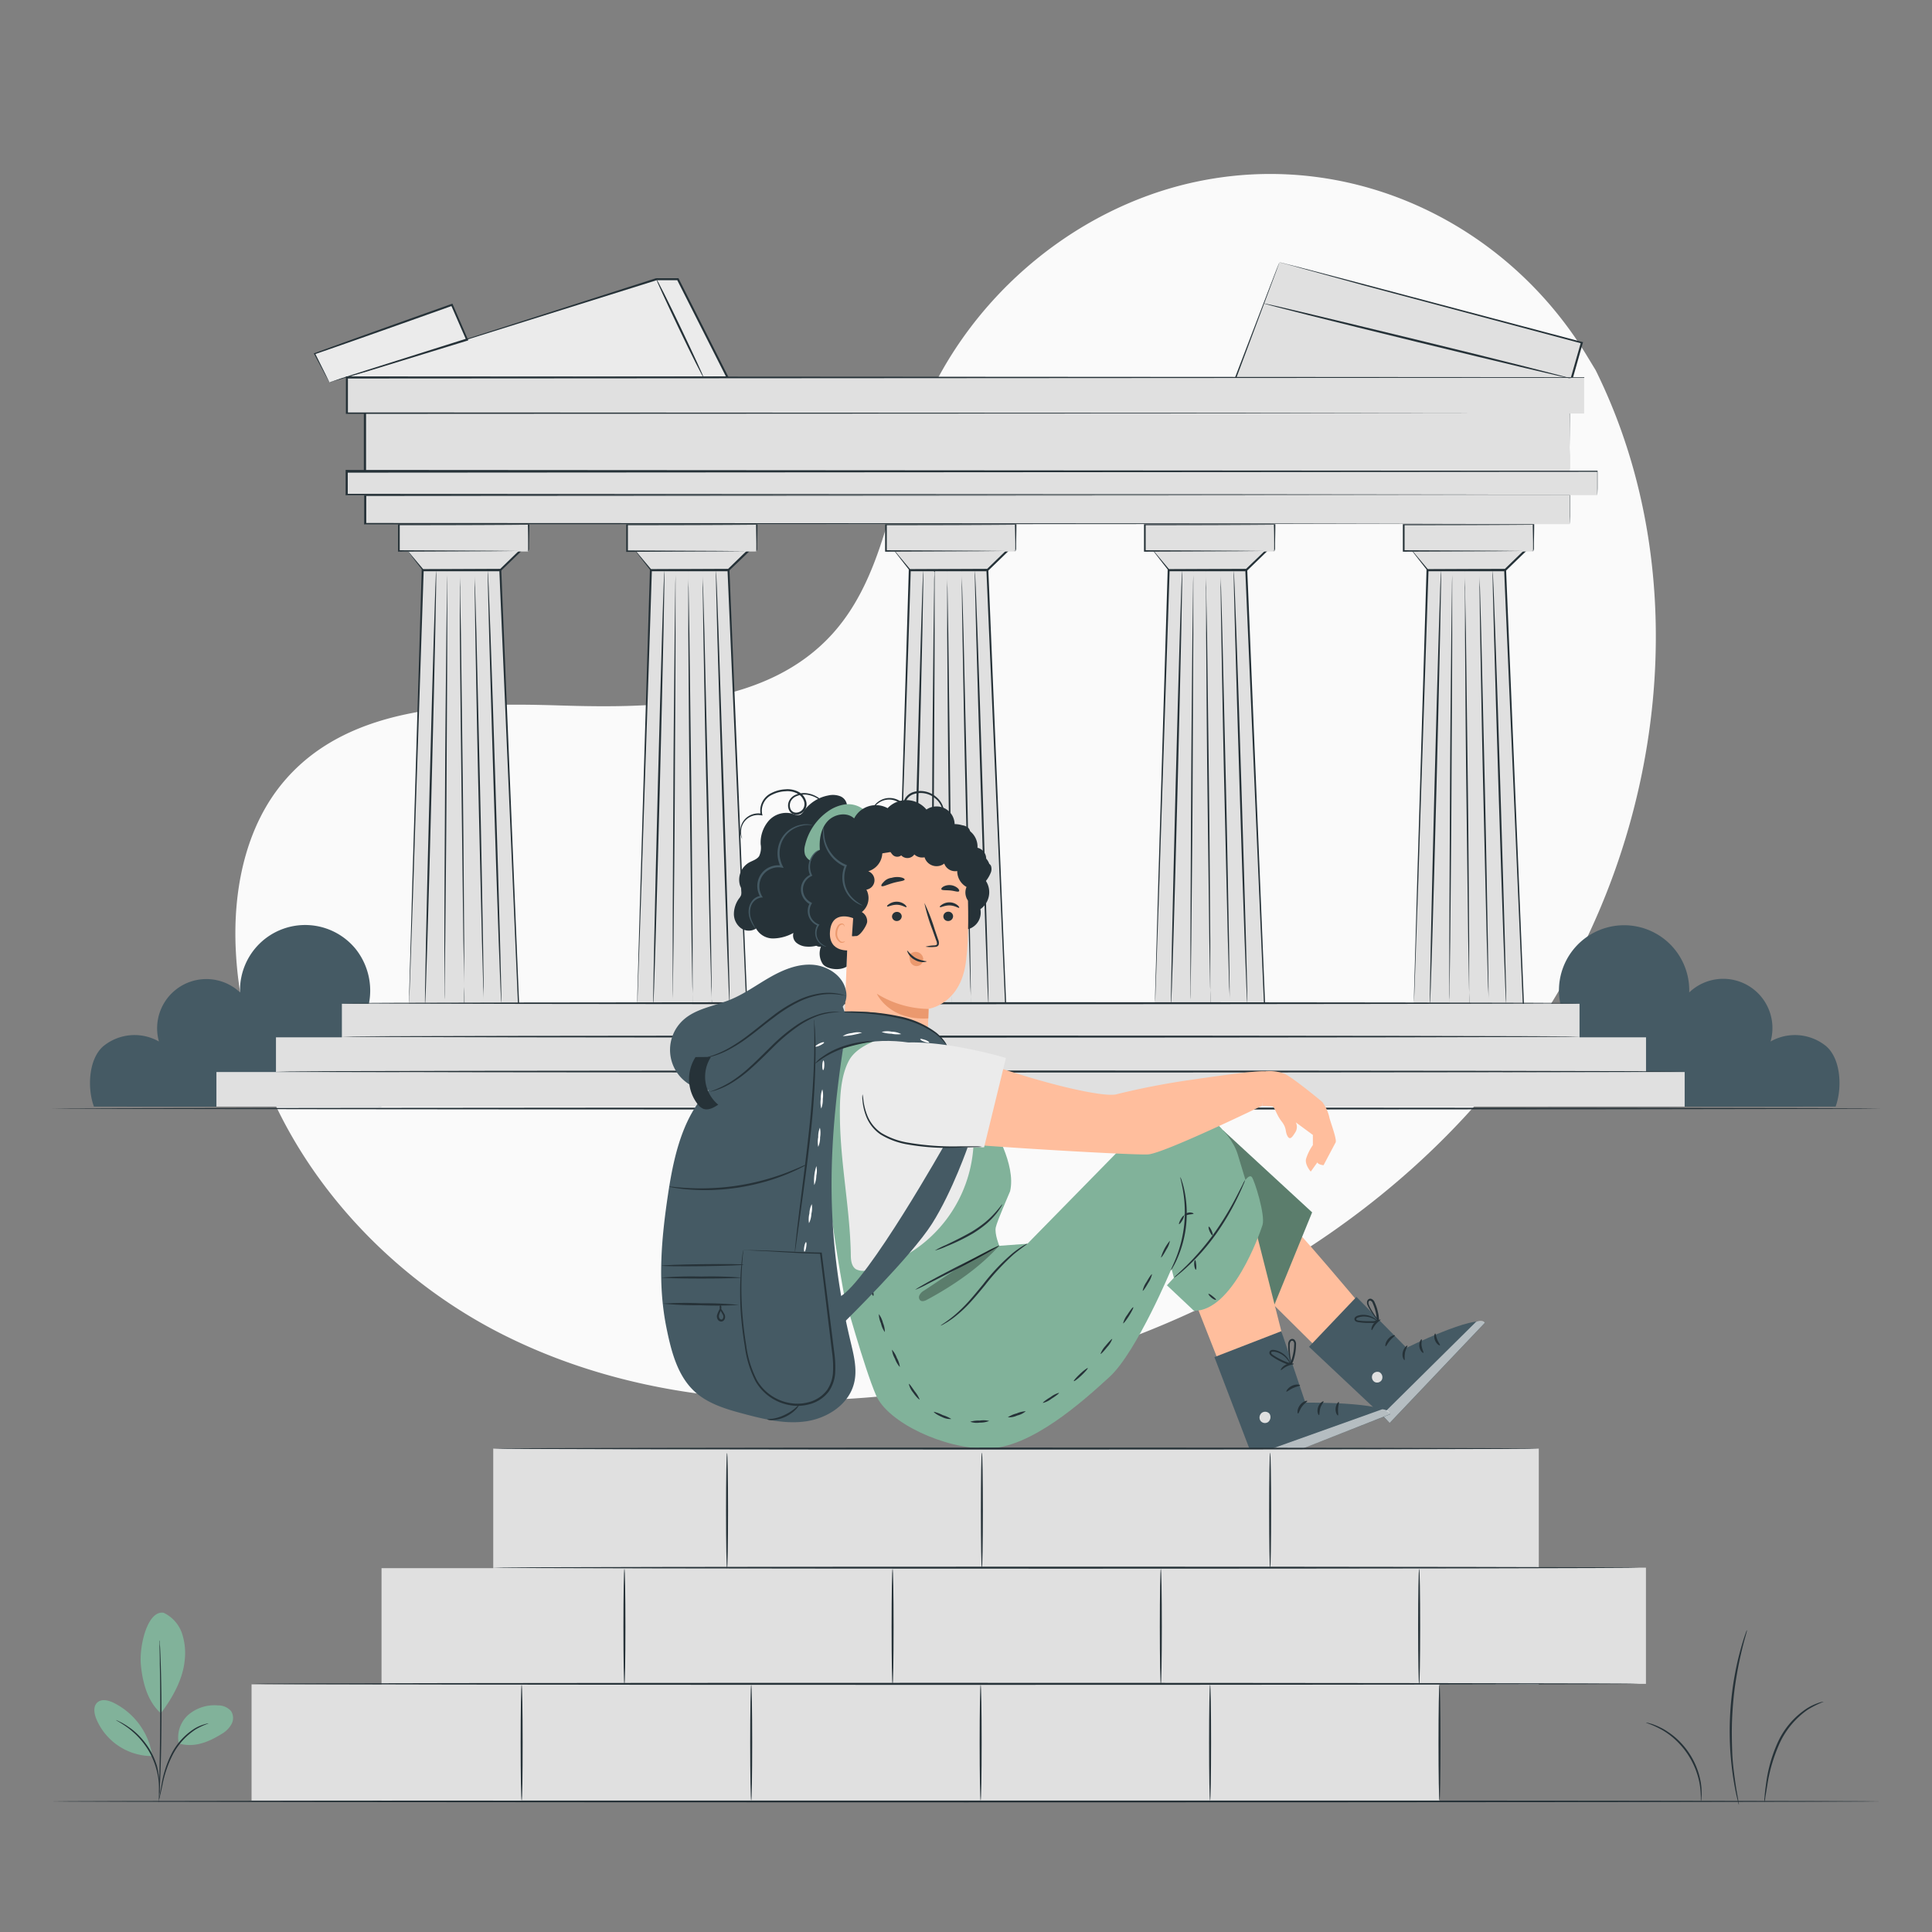 <svg xmlns="http://www.w3.org/2000/svg" viewBox="0 0 500 500"><rect x="0" y="0" width="500" height="500" fill="#808080" stroke="none"/><g id="freepik--background-simple--inject-269"><path d="M412.94,95.78l-2.21-3.64C392.11,61.46,358.44,43,323,45.2a93.29,93.29,0,0,0-13.59,1.87c-32.27,6.91-60.35,31.31-72,62.57-6.84,18.38-8.75,39.54-21.74,54.13-16.91,19-45.61,19.59-70.85,18.8s-53.95-.12-70.77,19c-10.54,11.93-13.89,28.91-13,44.9,2.25,42.33,31.75,80.18,69.26,99S211.91,365.91,253,357.64C310.48,346,365.17,314.21,398.05,265S439.24,148.86,412.94,95.78Z" style="fill:#fafafa"></path></g><g id="freepik--Plants--inject-269"><path d="M42.36,417.39a9.17,9.17,0,0,1,4.76,5.39,16.23,16.23,0,0,1,.63,7.3c-.53,4.73-3.23,9.51-6.12,13.3-4-3.48-4.91-9.56-5.18-12.66-.43-4.92,1.78-14.06,5.91-13.33" style="fill:#81B29A"></path><path d="M46.26,451.2a7.84,7.84,0,0,1,2.53-7.45,10.41,10.41,0,0,1,7.67-2.39,4.35,4.35,0,0,1,3.37,1.51,3.34,3.34,0,0,1,.05,3.39,6.79,6.79,0,0,1-2.51,2.48c-3.46,2.16-7.2,3.63-11.11,2.46" style="fill:#81B29A"></path><path d="M41.15,465.72a4.82,4.82,0,0,1,.14-1c.13-.69.29-1.57.48-2.63a27.49,27.49,0,0,1,2.72-8.41,16.8,16.8,0,0,1,6-6.41A10.89,10.89,0,0,1,53,446.22c.3-.1.54-.14.7-.18a.72.72,0,0,1,.26,0,18.36,18.36,0,0,0-3.3,1.51,17.46,17.46,0,0,0-5.85,6.37A29.37,29.37,0,0,0,42,462.17c-.24,1.1-.44,2-.59,2.6A5.64,5.64,0,0,1,41.15,465.72Z" style="fill:#263238"></path><path d="M41.3,424.5a2.14,2.14,0,0,1,.05.43c0,.31,0,.72.07,1.22.06,1.06.12,2.59.18,4.49.12,3.79.22,9,.19,14.83s-.16,11-.32,14.84c-.08,1.9-.15,3.43-.22,4.49,0,.5-.06.91-.08,1.22a2.14,2.14,0,0,1-.05.43,1.49,1.49,0,0,1,0-.43c0-.32,0-.72,0-1.22,0-1.11.06-2.63.11-4.5.09-3.79.19-9,.22-14.83s0-11-.09-14.82c0-1.87-.06-3.39-.08-4.5v-1.22A2.06,2.06,0,0,1,41.3,424.5Z" style="fill:#263238"></path><path d="M39.36,454.08a18.34,18.34,0,0,0-10-13.42c-1.33-.64-3.07-1.06-4.17-.06s-.85,2.77-.31,4.15a15.65,15.65,0,0,0,14.39,9.72" style="fill:#81B29A"></path><path d="M30,445.15a4.64,4.64,0,0,1,.84.37,10.51,10.51,0,0,1,1,.51c.36.23.79.44,1.22.77a15.65,15.65,0,0,1,1.39,1,19.92,19.92,0,0,1,1.48,1.35,20.55,20.55,0,0,1,2.82,3.62,20,20,0,0,1,1.85,4.2A16,16,0,0,1,41,459a13.23,13.23,0,0,1,.24,1.73,12.66,12.66,0,0,1,.07,1.44,8.93,8.93,0,0,1,0,1.08,4.42,4.42,0,0,1-.11.92c-.07,0,.06-1.32-.17-3.41a14.64,14.64,0,0,0-.28-1.7c-.11-.61-.3-1.24-.49-1.91A20.49,20.49,0,0,0,38.42,453a20.71,20.71,0,0,0-2.75-3.58,17.8,17.8,0,0,0-1.44-1.35A16.48,16.48,0,0,0,32.89,447C31.17,445.77,30,445.22,30,445.15Z" style="fill:#263238"></path><path d="M440.22,466.19c-.11,0,.08-1.52-.26-3.91a15.6,15.6,0,0,0-.38-1.93,21.13,21.13,0,0,0-.67-2.16,20.67,20.67,0,0,0-5.86-8.42,18.59,18.59,0,0,0-1.79-1.37,15.44,15.44,0,0,0-1.68-1c-2.13-1.14-3.62-1.49-3.58-1.6a4.77,4.77,0,0,1,1,.22,7.74,7.74,0,0,1,1.19.39,12.48,12.48,0,0,1,1.52.67,12.84,12.84,0,0,1,1.75,1,19,19,0,0,1,1.86,1.36,19.92,19.92,0,0,1,6,8.62,18.16,18.16,0,0,1,.64,2.23,14.33,14.33,0,0,1,.33,2,14.5,14.5,0,0,1,.09,1.66,7.86,7.86,0,0,1-.05,1.25A4.24,4.24,0,0,1,440.22,466.19Z" style="fill:#263238"></path><path d="M452.12,421.91a2.65,2.65,0,0,1-.09.46c-.09.35-.21.77-.35,1.28-.32,1.11-.74,2.73-1.2,4.75s-.93,4.42-1.34,7.12-.7,5.69-.85,8.83-.09,6.15,0,8.88.41,5.17.69,7.22.56,3.69.78,4.83c.09.52.16,1,.22,1.31a1.5,1.5,0,0,1,.05.47,1.53,1.53,0,0,1-.15-.45c-.09-.35-.19-.78-.32-1.29-.28-1.12-.61-2.77-.94-4.82s-.62-4.5-.81-7.24a82.06,82.06,0,0,1,.81-17.81c.44-2.71.94-5.13,1.46-7.14s1-3.62,1.37-4.72c.17-.5.32-.91.44-1.26S452.1,421.9,452.12,421.91Z" style="fill:#263238"></path><path d="M472,440.4a24.54,24.54,0,0,0-4.18,2.08,21.59,21.59,0,0,0-7.17,8.5,41.49,41.49,0,0,0-3.24,10.8c-.22,1.36-.4,2.49-.55,3.4a5.72,5.72,0,0,1-.25,1.24,6,6,0,0,1,.05-1.26c.06-.82.18-2,.39-3.44a37.4,37.4,0,0,1,3.13-11,20.85,20.85,0,0,1,7.44-8.58,14.2,14.2,0,0,1,3.15-1.48A4.36,4.36,0,0,1,472,440.4Z" style="fill:#263238"></path><path d="M475.05,286.39c1.76-4.78,1.4-12.44-2.52-15.7a12.77,12.77,0,0,0-14.31-1.15,12.74,12.74,0,0,0-21.05-12.7,16.86,16.86,0,1,0-31.27,8.21,12,12,0,0,0-5.22,21.37Z" style="fill:#455a64"></path><path d="M24.31,286.39c-1.77-4.78-1.41-12.44,2.51-15.7a12.77,12.77,0,0,1,14.31-1.15,12.74,12.74,0,0,1,21-12.7A16.86,16.86,0,0,1,92,245.54a17.32,17.32,0,0,1,1.48,19.51,12,12,0,0,1,5.21,21.37Z" style="fill:#455a64"></path></g><g id="freepik--Parthenon--inject-269"><polygon points="104.42 141.36 109.39 147.51 129.49 147.51 135.24 141.99 133.75 140.81 104.42 141.36" style="fill:#e0e0e0"></polygon><path d="M104.42,141.36a3.35,3.35,0,0,1,.54,0l1.63-.06,6.15-.19c5.24-.15,12.64-.37,21-.53h.09l.08,0,1.49,1.18.24.19-.22.21-1.71,1.64-4,3.87-.08.07h-.1l-20.1-.09h-.08l0-.06c-1.58-2-2.8-3.58-3.61-4.64l-.93-1.21-.3-.4a4.11,4.11,0,0,1,.38.43l1,1.2,3.7,4.41-.13-.06,20.1-.09-.18.07,4-3.88,1.71-1.64,0,.39L133.59,141l.16.05c-8.22.16-15.48.21-20.75.26l-6.24,0h-2.34Z" style="fill:#263238"></path><polygon points="105.85 260.07 109.39 147.51 129.49 147.51 134.22 260.07 105.85 260.07" style="fill:#e0e0e0"></polygon><path d="M105.85,260.07h.5l1.44,0,5.56,0,20.87-.08-.16.16c-1.05-24.6-2.75-64-4.66-108.4-.05-1.39-.11-2.78-.17-4.16l.26.25h-20.1l.26-.25c-1.06,32-2,60.08-2.64,80.21-.35,10.07-.63,18.14-.82,23.71-.1,2.78-.18,4.93-.24,6.4,0,.72,0,1.28-.06,1.67s0,.57,0,.57v-.54c0-.38,0-.93,0-1.63,0-1.47.09-3.6.16-6.35.16-5.56.39-13.61.67-23.65.61-20.18,1.45-48.35,2.41-80.4v-.25h20.6v.25c.06,1.38.12,2.76.17,4.16,1.83,44.37,3.45,83.8,4.46,108.41v.16h-.17l-21-.09-5.53,0-1.41,0A4,4,0,0,1,105.85,260.07Z" style="fill:#263238"></path><path d="M110,260.07c-.14,0,.38-25.18,1.18-56.23s1.55-56.22,1.7-56.22-.39,25.18-1.18,56.24S110.15,260.08,110,260.07Z" style="fill:#263238"></path><path d="M115,259.78a.94.94,0,0,1,0-.29l0-.85q0-1.18,0-3.27c0-2.88,0-7,0-12,0-10.18.11-24.18.18-39.65s.25-29.47.34-39.65c.06-5.05.12-9.15.16-12,0-1.39.05-2.48.07-3.27,0-.35,0-.63,0-.85a1.11,1.11,0,0,1,0-.29,1.64,1.64,0,0,1,0,.29c0,.22,0,.5,0,.85q0,1.19,0,3.27c0,2.87,0,7,0,12,0,10.18-.12,24.18-.19,39.65s-.24,29.47-.33,39.65c-.07,5.05-.12,9.14-.16,12,0,1.39,0,2.48-.07,3.27,0,.35,0,.63,0,.85A1.11,1.11,0,0,1,115,259.78Z" style="fill:#263238"></path><path d="M120.21,259.78a1.11,1.11,0,0,1,0-.29c0-.22,0-.5,0-.85,0-.79,0-1.88-.08-3.27,0-2.88-.12-7-.21-12-.13-10.18-.3-24.18-.49-39.65S119.1,174.22,119,164c0-5,0-9.14,0-12,0-1.39,0-2.48,0-3.26,0-.35,0-.63,0-.85a1,1,0,0,1,0-.29,1,1,0,0,1,0,.28c0,.22,0,.5,0,.85q0,1.19.09,3.27c0,2.88.12,7,.2,12,.13,10.18.31,24.18.5,39.66s.25,29.47.34,39.65c0,5,0,9.14,0,12,0,1.39,0,2.48,0,3.27,0,.35,0,.63,0,.85A1.64,1.64,0,0,1,120.21,259.78Z" style="fill:#263238"></path><path d="M125.18,259.77a1.11,1.11,0,0,1,0-.29c0-.22,0-.5,0-.85q0-1.19-.12-3.27c-.08-2.87-.2-7-.34-12-.24-10.18-.57-24.18-.93-39.65s-.58-29.47-.78-39.65c-.07-5-.13-9.14-.17-12,0-1.39,0-2.48,0-3.26v-.85a1,1,0,0,1,0-.29,1.67,1.67,0,0,1,0,.28c0,.22,0,.5,0,.85q0,1.19.12,3.27c.08,2.87.2,7,.34,12,.24,10.18.57,24.18.93,39.65s.58,29.47.77,39.65c.08,5,.14,9.14.18,12,0,1.39,0,2.48,0,3.27,0,.35,0,.63,0,.85A.94.94,0,0,1,125.18,259.77Z" style="fill:#263238"></path><path d="M129.75,259.77c-.15,0-1.05-25.1-2-56.06s-1.65-56.08-1.51-56.08,1.05,25.09,2,56.06S129.89,259.76,129.75,259.77Z" style="fill:#263238"></path><rect x="103.12" y="135.66" width="33.58" height="7.07" style="fill:#e0e0e0"></rect><path d="M136.7,142.73a3.62,3.62,0,0,1,0-.51c0-.36,0-.82,0-1.4,0-1.25,0-3-.08-5.16l.15.14c-7.31.07-19.62.12-33.58.12h0l.26-.26h0v7l-.26-.26,23.86.12,7.09.07,1.93,0,.7,0a4.8,4.8,0,0,1-.63,0l-1.87,0-7,.07-24,.11h-.26v-7.31h0l.26-.26h0c14,0,26.27,0,33.58.11h.15v.15c0,2.21-.06,4-.08,5.25,0,.56,0,1,0,1.37A2.42,2.42,0,0,1,136.7,142.73Z" style="fill:#263238"></path><polygon points="163.48 141.36 168.45 147.51 188.54 147.51 194.3 141.99 192.8 140.81 163.48 141.36" style="fill:#e0e0e0"></polygon><path d="M163.48,141.36a3.35,3.35,0,0,1,.54,0l1.63-.06,6.15-.19c5.24-.15,12.64-.37,21-.53h.09l.07,0c.47.38,1,.78,1.5,1.18l.23.19-.21.21c-.54.52-1.13,1.07-1.71,1.64l-4.05,3.87-.07.07h-.11l-20.09-.09h-.08l-.05-.06c-1.58-2-2.8-3.58-3.62-4.64l-.93-1.21-.29-.4.38.43,1,1.2,3.7,4.41-.13-.06,20.09-.09-.17.07,4-3.88,1.71-1.64,0,.39-1.5-1.18.17.05c-8.22.16-15.48.21-20.76.26l-6.24,0h-2.33Z" style="fill:#263238"></path><polygon points="164.91 260.07 168.45 147.51 188.54 147.51 193.28 260.07 164.91 260.07" style="fill:#e0e0e0"></polygon><path d="M164.91,260.07h.49l1.44,0,5.57,0,20.87-.08-.16.16c-1.06-24.6-2.75-64-4.66-108.4l-.18-4.16.26.25H168.45l.25-.25c-1,32-2,60.08-2.64,80.21-.34,10.07-.62,18.14-.82,23.71-.1,2.78-.18,4.93-.23,6.4,0,.72,0,1.28-.07,1.67s0,.57,0,.57,0-.17,0-.54l0-1.63c0-1.47.1-3.6.17-6.35.15-5.56.38-13.61.67-23.65.6-20.18,1.45-48.35,2.41-80.4v-.25h20.59v.25c.06,1.38.12,2.76.18,4.16,1.82,44.37,3.44,83.8,4.45,108.41v.16h-.16l-21-.09-5.52,0-1.42,0A3.92,3.92,0,0,1,164.91,260.07Z" style="fill:#263238"></path><path d="M169.07,260.07c-.15,0,.38-25.18,1.17-56.23s1.56-56.22,1.7-56.22-.38,25.18-1.18,56.24S169.21,260.08,169.07,260.07Z" style="fill:#263238"></path><path d="M174.09,259.78a1.11,1.11,0,0,1,0-.29c0-.22,0-.5,0-.85,0-.79,0-1.88,0-3.27v-12c0-10.18.11-24.18.18-39.65s.25-29.47.33-39.65c.07-5.05.12-9.15.16-12,0-1.39.06-2.48.07-3.27,0-.35,0-.63,0-.85a1.11,1.11,0,0,1,0-.29,1.11,1.11,0,0,1,0,.29c0,.22,0,.5,0,.85q0,1.19,0,3.27v12c0,10.18-.11,24.18-.18,39.65s-.25,29.47-.33,39.65c-.07,5.05-.13,9.14-.16,12,0,1.39-.06,2.48-.07,3.27,0,.35,0,.63,0,.85A1.64,1.64,0,0,1,174.09,259.78Z" style="fill:#263238"></path><path d="M179.26,259.78a1.11,1.11,0,0,1,0-.29c0-.22,0-.5,0-.85,0-.79,0-1.88-.08-3.27-.05-2.88-.13-7-.21-12-.13-10.18-.3-24.18-.5-39.65s-.25-29.48-.34-39.66c0-5,0-9.14,0-12,0-1.39,0-2.48,0-3.26,0-.35,0-.63,0-.85a1.51,1.51,0,0,1,0-.29,1,1,0,0,1,0,.28c0,.22,0,.5,0,.85,0,.79,0,1.88.08,3.27.05,2.88.12,7,.21,12,.13,10.18.3,24.18.49,39.66s.26,29.47.34,39.65c0,5,0,9.14,0,12,0,1.39,0,2.48,0,3.27,0,.35,0,.63,0,.85A1.11,1.11,0,0,1,179.26,259.78Z" style="fill:#263238"></path><path d="M184.24,259.77a1.11,1.11,0,0,1,0-.29c0-.22,0-.5-.05-.85q0-1.19-.12-3.27c-.08-2.87-.2-7-.34-12-.24-10.18-.56-24.18-.93-39.65s-.57-29.47-.77-39.65c-.07-5-.13-9.14-.18-12,0-1.39,0-2.48,0-3.26,0-.35,0-.63,0-.85a1.51,1.51,0,0,1,0-.29.9.9,0,0,1,0,.28c0,.22,0,.5,0,.85q0,1.19.12,3.27c.08,2.87.19,7,.34,12,.24,10.18.56,24.18.93,39.65s.57,29.47.77,39.65c.07,5,.13,9.14.18,12,0,1.39,0,2.48,0,3.27,0,.35,0,.63,0,.85A1.64,1.64,0,0,1,184.24,259.77Z" style="fill:#263238"></path><path d="M188.8,259.77c-.14,0-1.05-25.1-2-56.06s-1.66-56.08-1.51-56.08,1,25.09,2,56.06S189,259.76,188.8,259.77Z" style="fill:#263238"></path><rect x="162.18" y="135.66" width="33.58" height="7.07" style="fill:#e0e0e0"></rect><path d="M195.75,142.73a3.62,3.62,0,0,1,0-.51c0-.36,0-.82,0-1.4,0-1.25-.05-3-.08-5.16l.14.14c-7.3.07-19.62.12-33.57.12h0l.26-.26h0v3.57c0,1.18,0,2.34,0,3.48l-.25-.26,23.85.12,7.1.07,1.93,0,.69,0a4.52,4.52,0,0,1-.62,0l-1.88,0-7,.07-24,.11h-.26v-7.31h0l.26-.26h0c13.95,0,26.27,0,33.57.11h.15v.15c0,2.21-.06,4-.08,5.25,0,.56,0,1,0,1.37A2.42,2.42,0,0,1,195.75,142.73Z" style="fill:#263238"></path><polygon points="230.48 141.36 235.44 147.51 255.54 147.51 261.3 141.99 259.8 140.81 230.48 141.36" style="fill:#e0e0e0"></polygon><path d="M230.48,141.36a3.12,3.12,0,0,1,.53,0l1.64-.06,6.14-.19c5.25-.15,12.65-.37,21-.53h.1l.07,0c.47.38,1,.78,1.5,1.18l.23.19-.21.21c-.55.52-1.13,1.07-1.71,1.64l-4,3.87-.07.07h-.11l-20.1-.09h-.08l-.05-.06c-1.58-2-2.79-3.58-3.61-4.64l-.93-1.21a2.61,2.61,0,0,1-.29-.4l.38.43,1,1.2,3.69,4.41-.13-.06,20.1-.09-.17.07,4-3.88,1.71-1.64,0,.39-1.5-1.18.16.05c-8.22.16-15.48.21-20.75.26l-6.24,0h-2.33Z" style="fill:#263238"></path><polygon points="231.9 260.07 235.44 147.51 255.54 147.51 260.27 260.07 231.9 260.07" style="fill:#e0e0e0"></polygon><path d="M231.9,260.07h.5l1.44,0,5.57,0,20.86-.08-.15.16c-1.06-24.6-2.76-64-4.66-108.4l-.18-4.16.26.25h-20.1l.26-.25c-1,32-2,60.08-2.64,80.21-.35,10.07-.62,18.14-.82,23.71-.1,2.78-.18,4.93-.23,6.4,0,.72,0,1.28-.07,1.67s0,.57,0,.57v-.54c0-.38,0-.93,0-1.63,0-1.47.09-3.6.17-6.35.15-5.56.38-13.61.67-23.65.6-20.18,1.45-48.35,2.41-80.4v-.25h20.59v.25c.06,1.38.12,2.76.18,4.16,1.82,44.37,3.44,83.8,4.45,108.41v.16h-.17l-21-.09-5.53,0-1.41,0A4.24,4.24,0,0,1,231.9,260.07Z" style="fill:#263238"></path><path d="M236.06,260.07c-.14,0,.39-25.18,1.18-56.23s1.56-56.22,1.7-56.22-.38,25.18-1.18,56.24S236.21,260.08,236.06,260.07Z" style="fill:#263238"></path><path d="M241.08,259.78s0-.1,0-.29l0-.85q0-1.18,0-3.27v-12c0-10.18.11-24.18.18-39.65s.24-29.47.33-39.65c.07-5.05.12-9.15.16-12,0-1.39,0-2.48.07-3.27,0-.35,0-.63,0-.85a.15.15,0,1,1,.06,0c0,.22,0,.5,0,.85,0,.79,0,1.88,0,3.27,0,2.87,0,7,0,12,0,10.18-.11,24.18-.18,39.65s-.25,29.47-.34,39.65c-.06,5.05-.12,9.14-.16,12,0,1.39-.05,2.48-.07,3.27,0,.35,0,.63,0,.85A1.11,1.11,0,0,1,241.08,259.78Z" style="fill:#263238"></path><path d="M246.26,259.78a1.11,1.11,0,0,1,0-.29c0-.22,0-.5,0-.85q0-1.18-.09-3.27c-.05-2.88-.12-7-.21-12-.12-10.18-.3-24.18-.49-39.65s-.25-29.48-.34-39.66c0-5,0-9.14,0-12,0-1.39,0-2.48,0-3.26,0-.35,0-.63,0-.85a.88.88,0,0,1,0-.29,1,1,0,0,1,0,.28c0,.22,0,.5,0,.85,0,.79,0,1.88.08,3.27.05,2.88.12,7,.21,12,.13,10.18.3,24.18.49,39.66s.26,29.47.34,39.65c0,5,0,9.14,0,12,0,1.39,0,2.48,0,3.27,0,.35,0,.63,0,.85A.94.94,0,0,1,246.26,259.78Z" style="fill:#263238"></path><path d="M251.24,259.77a1.36,1.36,0,0,1,0-.29c0-.22,0-.5,0-.85q0-1.19-.12-3.27c-.08-2.87-.2-7-.34-12-.24-10.18-.57-24.18-.93-39.65s-.57-29.47-.77-39.65c-.08-5-.14-9.14-.18-12,0-1.39,0-2.48,0-3.26,0-.35,0-.63,0-.85a.88.88,0,0,1,0-.29.9.9,0,0,1,0,.28c0,.22,0,.5,0,.85,0,.79.06,1.88.11,3.27.09,2.87.2,7,.35,12,.23,10.18.56,24.18.92,39.65s.58,29.47.78,39.65c.07,5,.13,9.14.17,12,0,1.39,0,2.48,0,3.27v.85A1.64,1.64,0,0,1,251.24,259.77Z" style="fill:#263238"></path><path d="M255.8,259.77c-.14,0-1.05-25.1-2-56.06s-1.65-56.08-1.51-56.08,1.06,25.09,2,56.06S256,259.76,255.8,259.77Z" style="fill:#263238"></path><rect x="229.17" y="135.66" width="33.58" height="7.07" style="fill:#e0e0e0"></rect><path d="M262.75,142.73a3.62,3.62,0,0,1,0-.51c0-.36,0-.82,0-1.4,0-1.25-.05-3-.09-5.16l.15.14c-7.3.07-19.62.12-33.57.12h0l.26-.26h0v7l-.26-.26,23.86.12,7.1.07,1.93,0,.69,0a4.61,4.61,0,0,1-.63,0l-1.87,0-7,.07-24,.11h-.25v-3.74c0-.59,0-1.19,0-1.79v-1.78h0l.26-.26h0c13.95,0,26.27,0,33.57.11h.15v.15c0,2.21-.06,4-.08,5.25,0,.56,0,1,0,1.37A2.42,2.42,0,0,1,262.75,142.73Z" style="fill:#263238"></path><polygon points="297.48 141.36 302.44 147.51 322.54 147.51 328.29 141.99 326.8 140.81 297.48 141.36" style="fill:#e0e0e0"></polygon><path d="M297.48,141.36a3.12,3.12,0,0,1,.53,0l1.63-.06,6.15-.19c5.24-.15,12.64-.37,21-.53h.09l.08,0c.47.38,1,.78,1.5,1.18l.23.19-.22.21c-.54.52-1.12,1.07-1.7,1.64l-4,3.87-.08.07h-.1l-20.1-.09h-.08l-.05-.06c-1.58-2-2.79-3.58-3.61-4.64l-.93-1.21a2.61,2.61,0,0,1-.29-.4l.38.43,1,1.2,3.7,4.41-.13-.06,20.1-.09-.18.07,4.05-3.88,1.7-1.64,0,.39L326.64,141l.16.05c-8.22.16-15.48.21-20.75.26l-6.24,0h-2.33Z" style="fill:#263238"></path><polygon points="298.9 260.07 302.44 147.51 322.54 147.51 327.27 260.07 298.9 260.07" style="fill:#e0e0e0"></polygon><path d="M298.9,260.07h.5l1.44,0,5.56,0,20.87-.08-.15.16c-1.06-24.6-2.76-64-4.66-108.4l-.18-4.16.26.25h-20.1l.26-.25c-1.05,32-2,60.08-2.64,80.21-.35,10.07-.63,18.14-.82,23.71-.1,2.78-.18,4.93-.23,6.4,0,.72-.06,1.28-.07,1.67s0,.57,0,.57v-.54c0-.38,0-.93,0-1.63,0-1.47.09-3.6.16-6.35.16-5.56.39-13.61.67-23.65.61-20.18,1.45-48.35,2.42-80.4v-.25h20.6v.25c.06,1.38.12,2.76.18,4.16,1.82,44.37,3.44,83.8,4.45,108.41v.16h-.17l-21-.09-5.53,0-1.41,0A4,4,0,0,1,298.9,260.07Z" style="fill:#263238"></path><path d="M303.06,260.07c-.14,0,.39-25.18,1.18-56.23s1.55-56.22,1.7-56.22-.39,25.18-1.18,56.24S303.21,260.08,303.06,260.07Z" style="fill:#263238"></path><path d="M308.08,259.78a.94.94,0,0,1,0-.29l0-.85q0-1.18,0-3.27c0-2.88,0-7,0-12,.05-10.18.11-24.18.19-39.65s.24-29.47.33-39.65c.07-5.05.12-9.15.16-12,0-1.39.05-2.48.07-3.27,0-.35,0-.63,0-.85a1.11,1.11,0,0,1,0-.29.94.94,0,0,1,0,.29c0,.22,0,.5,0,.85q0,1.19,0,3.27c0,2.87,0,7,0,12-.05,10.18-.11,24.18-.18,39.65s-.25,29.47-.34,39.65c-.06,5.05-.12,9.14-.16,12,0,1.39,0,2.48-.07,3.27,0,.35,0,.63,0,.85A1.11,1.11,0,0,1,308.08,259.78Z" style="fill:#263238"></path><path d="M313.26,259.78a1.11,1.11,0,0,1,0-.29c0-.22,0-.5,0-.85,0-.79,0-1.88-.08-3.27-.05-2.88-.12-7-.21-12-.12-10.18-.3-24.18-.49-39.65s-.25-29.48-.34-39.66c0-5,0-9.14-.05-12,0-1.39,0-2.48,0-3.26l0-.85a.88.88,0,0,1,0-.29,1,1,0,0,1,0,.28c0,.22,0,.5,0,.85q0,1.19.09,3.27c0,2.88.12,7,.21,12,.12,10.18.3,24.18.49,39.66s.25,29.47.34,39.65c0,5,0,9.14,0,12,0,1.39,0,2.48,0,3.27,0,.35,0,.63,0,.85A.94.94,0,0,1,313.26,259.78Z" style="fill:#263238"></path><path d="M318.23,259.77a2.25,2.25,0,0,1,0-.29c0-.22,0-.5,0-.85q0-1.19-.12-3.27c-.08-2.87-.2-7-.34-12-.24-10.18-.57-24.18-.93-39.65s-.58-29.47-.77-39.65c-.08-5-.14-9.14-.18-12,0-1.39,0-2.48,0-3.26,0-.35,0-.63,0-.85a.88.88,0,0,1,0-.29.9.9,0,0,1,0,.28c0,.22,0,.5,0,.85q0,1.19.12,3.27c.08,2.87.2,7,.34,12,.24,10.18.57,24.18.93,39.65s.58,29.47.78,39.65c.07,5,.13,9.14.17,12,0,1.39,0,2.48,0,3.27,0,.35,0,.63,0,.85A.94.94,0,0,1,318.23,259.77Z" style="fill:#263238"></path><path d="M322.8,259.77c-.14,0-1.05-25.1-2-56.06s-1.65-56.08-1.51-56.08,1.05,25.09,2,56.06S322.94,259.76,322.8,259.77Z" style="fill:#263238"></path><rect x="296.17" y="135.66" width="33.58" height="7.07" style="fill:#e0e0e0"></rect><path d="M329.75,142.73a3.62,3.62,0,0,1,0-.51c0-.36,0-.82,0-1.4,0-1.25,0-3-.08-5.16l.15.14c-7.31.07-19.62.12-33.58.12h0l.26-.26h0v7l-.26-.26,23.86.12,7.1.07,1.93,0,.69,0a4.8,4.8,0,0,1-.63,0l-1.87,0-7,.07-24,.11h-.25v-.26c0-1.14,0-2.3,0-3.48v-3.57h0l.26-.26h0c14,0,26.27,0,33.58.11h.15v.15c0,2.21-.06,4-.08,5.25,0,.56,0,1,0,1.37A2.42,2.42,0,0,1,329.75,142.73Z" style="fill:#263238"></path><polygon points="364.47 141.36 369.44 147.51 389.54 147.51 395.29 141.99 393.8 140.81 364.47 141.36" style="fill:#e0e0e0"></polygon><path d="M364.47,141.36a3.35,3.35,0,0,1,.54,0l1.63-.06,6.15-.19c5.24-.15,12.64-.37,21-.53h.09l.07,0,1.5,1.18.24.19-.22.21-1.71,1.64-4,3.87-.08.07h-.1l-20.1-.09h-.08l-.05-.06c-1.58-2-2.8-3.58-3.62-4.64l-.92-1.21c-.21-.27-.31-.41-.3-.4a4.11,4.11,0,0,1,.38.43l1,1.2,3.7,4.41-.13-.06,20.1-.09-.18.07,4-3.88,1.71-1.64,0,.39-1.5-1.18.17.05c-8.22.16-15.48.21-20.75.26l-6.24,0h-2.34Z" style="fill:#263238"></path><polygon points="365.9 260.07 369.44 147.51 389.54 147.51 394.27 260.07 365.9 260.07" style="fill:#e0e0e0"></polygon><path d="M365.9,260.07h.5l1.44,0,5.56,0,20.87-.08-.16.16c-1.05-24.6-2.75-64-4.66-108.4-.06-1.39-.11-2.78-.17-4.16l.26.25h-20.1l.26-.25c-1.06,32-2,60.08-2.64,80.21-.35,10.07-.63,18.14-.82,23.71-.1,2.78-.18,4.93-.24,6.4,0,.72-.05,1.28-.06,1.67s0,.57,0,.57,0-.17,0-.54l0-1.63c0-1.47.09-3.6.16-6.35.16-5.56.39-13.61.67-23.65.61-20.18,1.45-48.35,2.41-80.4v-.25h20.6v.25c.06,1.38.12,2.76.17,4.16,1.83,44.37,3.45,83.8,4.46,108.41v.16h-.17l-21-.09-5.53,0-1.41,0A4,4,0,0,1,365.9,260.07Z" style="fill:#263238"></path><path d="M370.06,260.07c-.14,0,.38-25.18,1.18-56.23s1.55-56.22,1.7-56.22-.39,25.18-1.18,56.24S370.2,260.08,370.06,260.07Z" style="fill:#263238"></path><path d="M375.08,259.78a.94.94,0,0,1,0-.29c0-.22,0-.5,0-.85,0-.79,0-1.88,0-3.27,0-2.88,0-7,0-12,.05-10.18.11-24.18.18-39.65s.25-29.47.34-39.65c.06-5.05.12-9.15.16-12,0-1.39.05-2.48.07-3.27,0-.35,0-.63,0-.85a1.11,1.11,0,0,1,0-.29,1.64,1.64,0,0,1,0,.29l0,.85q0,1.19,0,3.27v12c0,10.18-.11,24.18-.18,39.65s-.24,29.47-.33,39.65c-.07,5.05-.12,9.14-.16,12,0,1.39,0,2.48-.07,3.27,0,.35,0,.63,0,.85A1.11,1.11,0,0,1,375.08,259.78Z" style="fill:#263238"></path><path d="M380.26,259.78a1.11,1.11,0,0,1,0-.29c0-.22,0-.5,0-.85,0-.79-.05-1.88-.08-3.27-.05-2.88-.12-7-.21-12-.13-10.18-.3-24.18-.49-39.65s-.26-29.48-.34-39.66c0-5,0-9.14-.05-12,0-1.39,0-2.48,0-3.26,0-.35,0-.63,0-.85a1,1,0,0,1,0-.29,1,1,0,0,1,0,.28c0,.22,0,.5,0,.85q0,1.19.09,3.27c0,2.88.12,7,.2,12,.13,10.18.31,24.18.5,39.66s.25,29.47.34,39.65c0,5,0,9.14,0,12,0,1.39,0,2.48,0,3.27,0,.35,0,.63,0,.85A1.64,1.64,0,0,1,380.26,259.78Z" style="fill:#263238"></path><path d="M385.23,259.77a1.11,1.11,0,0,1,0-.29c0-.22,0-.5,0-.85q0-1.19-.12-3.27c-.09-2.87-.2-7-.34-12-.24-10.18-.57-24.18-.93-39.65s-.58-29.47-.78-39.65c-.07-5-.13-9.14-.17-12,0-1.39,0-2.48,0-3.26v-.85a1,1,0,0,1,0-.29,1.67,1.67,0,0,1,0,.28c0,.22,0,.5,0,.85q0,1.19.12,3.27c.08,2.87.2,7,.34,12,.24,10.18.57,24.18.93,39.65s.57,29.47.77,39.65c.08,5,.14,9.14.18,12,0,1.39,0,2.48,0,3.27,0,.35,0,.63,0,.85A.94.94,0,0,1,385.23,259.77Z" style="fill:#263238"></path><path d="M389.8,259.77c-.15,0-1.05-25.1-2-56.06s-1.65-56.08-1.51-56.08,1.05,25.09,2,56.06S389.94,259.76,389.8,259.77Z" style="fill:#263238"></path><rect x="363.17" y="135.66" width="33.58" height="7.07" style="fill:#e0e0e0"></rect><path d="M396.75,142.73a3.62,3.62,0,0,1,0-.51c0-.36,0-.82,0-1.4,0-1.25-.05-3-.08-5.16l.15.14c-7.31.07-19.62.12-33.58.12h0l.26-.26h0v7l-.26-.26,23.86.12,7.09.07,1.93,0,.7,0a4.8,4.8,0,0,1-.63,0l-1.87,0-7,.07-24,.11h-.26v-7.31h0l.26-.26h0c14,0,26.27,0,33.58.11h.15v.15c0,2.21-.06,4-.08,5.25,0,.56,0,1,0,1.37A2.42,2.42,0,0,1,396.75,142.73Z" style="fill:#263238"></path><rect x="71.42" y="268.46" width="354.57" height="8.95" style="fill:#e0e0e0"></rect><rect x="56.01" y="277.44" width="379.98" height="8.95" style="fill:#e0e0e0"></rect><rect x="88.48" y="259.77" width="320.3" height="8.95" style="fill:#e0e0e0"></rect><path d="M409.16,259.63c0,.14-71.81.26-160.38.26s-160.39-.12-160.39-.26,71.8-.26,160.39-.26S409.16,259.48,409.16,259.63Z" style="fill:#263238"></path><path d="M409.16,268.27c0,.15-71.81.26-160.38.26s-160.39-.11-160.39-.26,71.8-.26,160.39-.26S409.16,268.13,409.16,268.27Z" style="fill:#263238"></path><path d="M436,277.31c0,.14-81.63.26-182.31.26s-182.32-.12-182.32-.26,81.61-.26,182.32-.26S436,277.17,436,277.31Z" style="fill:#263238"></path><rect x="94.47" y="104.77" width="311.76" height="17.34" style="fill:#e0e0e0"></rect><path d="M406.23,122.11s0-.36,0-1.07,0-1.78,0-3.21c0-2.87,0-7.19-.05-13.06l.08.08L94.48,105h0l.26-.26v17.34l-.26-.26,221,.11,66.44.08,18,0,4.69,0,1.61,0-1.57,0-4.66,0-18,0-66.38.08-221.19.11h-.26V104.51h.27l311.75.18h.08v.08c0,5.89,0,10.23-.05,13.11,0,1.42,0,2.48,0,3.19S406.23,122.11,406.23,122.11Z" style="fill:#263238"></path><rect x="94.47" y="128.15" width="311.76" height="7.51" style="fill:#e0e0e0"></rect><path d="M406.23,135.66s0-.64,0-1.89,0-3.12,0-5.62l.05,0-311.75.21h0l.26-.26v7.51l-.26-.26,220.65.1,66.66.08,18.11,0,4.72,0,1.62,0-1.58,0H400l-18.06,0-66.59.08-220.85.11h-.26v-8h.27l311.75.21h.06v.06c0,2.51,0,4.39,0,5.65S406.23,135.66,406.23,135.66Z" style="fill:#263238"></path><polygon points="89.67 97.67 169.87 72.26 175.43 72.26 188.28 97.67 89.67 97.67" style="fill:#ebebeb"></polygon><path d="M89.67,97.67l98.61-.26-.23.38-4.41-8.72c-2.88-5.71-5.71-11.3-8.44-16.69l.23.14h-5.49L89.67,97.67,169.79,72h5.8l.07.14,8.44,16.69,4.41,8.72.19.38h-.42Z" style="fill:#263238"></path><path d="M331.13,67.85c1.08.21,78.26,20.88,78.26,20.88L406.75,98h-87l11.42-30.16Z" style="fill:#e0e0e0"></path><path d="M331.13,67.85s-.06.19-.19.55-.33.9-.57,1.58l-2.24,6c-1.95,5.23-4.77,12.76-8.24,22l-.18-.25,72.71-.07h14.33l-.25.19q1.35-4.74,2.65-9.28l.17.32L353.47,74,337.08,69.5l-4.41-1.21L331.53,68l-.4-.12.38.08,1.12.28L337,69.35l16.36,4.29,56.08,14.85.25.06-.07.25q-1.29,4.55-2.63,9.28l-.06.18H392.42l-72.71-.08h-.27l.1-.25c3.57-9.31,6.46-16.85,8.46-22.08,1-2.58,1.78-4.58,2.31-6l.61-1.54C331.05,68,331.13,67.85,331.13,67.85Z" style="fill:#263238"></path><polygon points="85.24 98.96 81.42 91.54 116.94 78.91 120.85 87.92 85.24 98.96" style="fill:#ebebeb"></polygon><path d="M85.24,99A4.51,4.51,0,0,1,86,98.7L88,98l7.48-2.39,25.32-8-.16.34-3.71-8.52L116.7,79l.33.14C102.29,84.4,89.29,89,81.47,91.68l.08-.21,2.73,5.47L85,98.42a2.66,2.66,0,0,1,.24.54,4.26,4.26,0,0,1-.27-.47c-.2-.35-.45-.82-.78-1.42-.69-1.31-1.67-3.15-2.9-5.46l-.08-.15.16-.06c7.77-2.84,20.74-7.49,35.48-12.73l.23-.08.1.22.21.48c1.27,2.92,2.5,5.78,3.7,8.53l.11.26-.27.09L95.4,96,87.92,98.2l-2,.58A6.12,6.12,0,0,1,85.24,99Z" style="fill:#263238"></path><rect x="89.67" y="97.67" width="320.3" height="9.34" style="fill:#e0e0e0"></rect><path d="M410,107s0-.76,0-2.3,0-3.88,0-7l.06.06-320.28.2h0l.26-.26V107l-.26-.26,226.76.11,68.44.07,18.6,0,4.84,0,1.66,0-1.62,0-4.81,0-18.53,0-68.39.08-226.95.11h-.26V97.41h.28l320.28.2H410v.06c0,3.18,0,5.52,0,7.07S410,107,410,107Z" style="fill:#263238"></path><rect x="89.67" y="122.11" width="323.69" height="6.04" style="fill:#e0e0e0"></rect><path d="M413.36,128.15s0-.48,0-1.48,0-2.49,0-4.56l.05,0-323.67.21h0l.26-.26v6l-.26-.26,229,.11,69.25.08,18.83,0,4.9,0c1.11,0,1.68,0,1.68,0h-1.64l-4.87,0-18.77,0-69.18.08-229.23.11h-.26v-6.56h.28l323.67.21h.05v0c0,2.08,0,3.59,0,4.59S413.36,128.15,413.36,128.15Z" style="fill:#263238"></path><path d="M406.75,98c0,.14-17.9-4.1-39.9-9.47s-39.81-9.84-39.77-10S345,82.66,367,88,406.78,97.87,406.75,98Z" style="fill:#263238"></path><path d="M182.07,97.67c-.13.06-3-5.58-6.34-12.59s-6-12.76-5.86-12.82,3,5.58,6.33,12.59S182.2,97.61,182.07,97.67Z" style="fill:#263238"></path></g><g id="freepik--Floor--inject-269"><path d="M486.83,466.2c0,.14-106,.26-236.8.26s-236.82-.12-236.82-.26,106-.26,236.82-.26S486.83,466.05,486.83,466.2Z" style="fill:#263238"></path><path d="M486.83,286.89c0,.14-106,.26-236.8.26S13.21,287,13.21,286.89s106-.26,236.82-.26S486.83,286.74,486.83,286.89Z" style="fill:#263238"></path></g><g id="freepik--Character--inject-269"><path d="M334.84,317.94c.82-.09,27.48,31.94,27.48,31.94s-8.26,8.68-13.74,6.61l-21.81-21.63Z" style="fill:#ffbe9d"></path><path d="M351.05,335.64,364,348.81s17.72-8.69,20.34-6.49l-24.63,25.92-20.94-19.69Z" style="fill:#455a64"></path><path d="M355.21,355.76a1.46,1.46,0,0,0,.52,1.88,1.4,1.4,0,0,0,1.86-.5,1.52,1.52,0,0,0-.55-2,1.46,1.46,0,0,0-1.89.72" style="fill:#e0e0e0"></path><g style="opacity:0.6"><path d="M359.66,368.24l-2-2.06L382,342.09s1.6-.67,2.29.23Z" style="fill:#fff"></path></g><path d="M364.22,348.26c.12.13-.42.81-.61,1.82s0,1.85-.12,1.92-.72-.82-.47-2S364.13,348.12,364.22,348.26Z" style="fill:#263238"></path><path d="M367.93,346.61c.15.09-.16.84,0,1.78s.57,1.6.45,1.72-.92-.48-1.05-1.65S367.8,346.5,367.93,346.61Z" style="fill:#263238"></path><path d="M372.65,348.16c-.08.14-.88-.29-1.27-1.27s-.09-1.84.06-1.79.18.76.51,1.57S372.76,348,372.65,348.16Z" style="fill:#263238"></path><path d="M361,345.59c.06.16-.66.57-1.29,1.34s-.94,1.53-1.11,1.49-.11-1,.64-1.89S360.91,345.43,361,345.59Z" style="fill:#263238"></path><path d="M357.28,341.53c.05.14-.67.5-1.28,1.24s-.84,1.51-1,1.48-.13-1,.59-1.81S357.26,341.39,357.28,341.53Z" style="fill:#263238"></path><path d="M356.56,341.63a3.46,3.46,0,0,1-.67-.74,18,18,0,0,1-1.53-2.24c-.14-.26-.28-.52-.41-.82a1.54,1.54,0,0,1-.13-1.08.91.91,0,0,1,.38-.52.81.81,0,0,1,.69-.09,1.53,1.53,0,0,1,.87.91,12.52,12.52,0,0,1,.79,2.26c.1.41.19.83.25,1.25,0,.22.05.42.07.66a1,1,0,0,1-.29.8,2.31,2.31,0,0,1-1.38.36c-.43,0-.85,0-1.27,0a16.62,16.62,0,0,1-2.39-.2,1.78,1.78,0,0,1-.6-.18.77.77,0,0,1-.42-.63.8.8,0,0,1,.35-.62,1.81,1.81,0,0,1,.52-.26,5,5,0,0,1,1.92-.19,5.1,5.1,0,0,1,2.56,1,2.44,2.44,0,0,1,.71.71,7.33,7.33,0,0,1-.82-.54,5.39,5.39,0,0,0-2.48-.75,4.6,4.6,0,0,0-1.76.23c-.27.08-.56.31-.54.46s.28.31.64.35a17.1,17.1,0,0,0,2.31.16c.41,0,.82,0,1.23,0a2.18,2.18,0,0,0,1.07-.23c.19-.13.1-.6,0-1a11.75,11.75,0,0,0-.22-1.21,12.68,12.68,0,0,0-.74-2.18,1,1,0,0,0-.57-.67c-.23-.09-.43.05-.52.3-.15.49.24,1.11.46,1.59C355.75,340.46,356.65,341.57,356.56,341.63Z" style="fill:#263238"></path><polygon points="339.57 313.76 326.77 345.1 304.93 303.19 316.54 292.53 339.57 313.76" style="fill:#81B29A"></polygon><g style="opacity:0.3"><polygon points="339.57 313.76 326.77 345.1 304.93 303.19 316.54 292.53 339.57 313.76"></polygon></g><path d="M219.21,208.52a2.81,2.81,0,0,0-1.75-2.45,5.38,5.38,0,0,0-3.13-.2,10.06,10.06,0,0,0-6.28,4,2.64,2.64,0,0,1-1,1,3.06,3.06,0,0,1-2-.29,6.06,6.06,0,0,0-6.07,1.79,8.64,8.64,0,0,0-2.12,6.15,5.13,5.13,0,0,1-.4,3.05c-.6.89-1.75,1.17-2.68,1.7a5.15,5.15,0,0,0-2.23,6A4.21,4.21,0,0,1,192,231a3.5,3.5,0,0,1-.77,1.57,7,7,0,0,0-1.3,3.95,4.61,4.61,0,0,0,1.79,3.66,3.45,3.45,0,0,0,3.95.11,5,5,0,0,0,4.48,2.58,11.18,11.18,0,0,0,5.19-1.43,2.47,2.47,0,0,0,.75,2.53,4.48,4.48,0,0,0,2.56,1,7.68,7.68,0,0,0,7.45-4c1.14-2.24,1.08-4.88,1.46-7.36.62-4.07,2.44-7.85,3.52-11.82s1.34-8.51-1-11.93" style="fill:#263238"></path><path d="M224.16,210.47a2.65,2.65,0,0,0-1.06-1.26,6.46,6.46,0,0,0-4.62-1,10.27,10.27,0,0,0-4.4,1.91,14.8,14.8,0,0,0-5.73,8.61,4.43,4.43,0,0,0,0,2.5,3.21,3.21,0,0,0,2.76,1.92,5.69,5.69,0,0,0,3.35-.94c4.17-2.54,5.78-7.94,9.71-10.83A1.51,1.51,0,0,0,224.16,210.47Z" style="fill:#81B29A"></path><path d="M224.26,211.33a.39.39,0,0,1-.1.08.61.61,0,0,1,0,.12Z" style="fill:#81B29A"></path><path d="M224.11,211.53l-.34.46A1.11,1.11,0,0,0,224.11,211.53Z" style="fill:#81B29A"></path><path d="M256,223.51a3.86,3.86,0,0,0-3.36-2.56A5.09,5.09,0,0,0,247,214.1a4.67,4.67,0,0,0-7.24-4.59,6.73,6.73,0,0,0-10.05-.36,6.32,6.32,0,0,0-8.66,2.66c-1.9-1.78-5.22-1.14-6.94.8s-2.14,4.74-1.93,7.33a4.29,4.29,0,0,0-.64,7.44,7.38,7.38,0,0,0,1.35,10.18,8.49,8.49,0,0,0,4.17,8.47l33.66-5.61a4.46,4.46,0,0,0,3-5.13,5.35,5.35,0,0,0,1.14-7.71A3.88,3.88,0,0,0,256,223.51Z" style="fill:#263238"></path><path d="M220.07,225.43,219,222.34l19.17-3.07c5.9-.45,12.08,5.63,12.28,11.54.22,6.57.23,14.59-.69,19.46-1.86,9.78-9.43,10.81-9.43,10.81l-.59,15.44-21.67-.86Z" style="fill:#ffbe9d"></path><path d="M246.66,237.12a1.27,1.27,0,0,1-1.26,1.24,1.2,1.2,0,0,1-1.26-1.17,1.25,1.25,0,0,1,1.25-1.24A1.21,1.21,0,0,1,246.66,237.12Z" style="fill:#263238"></path><path d="M248.23,234.93c-.16.16-1.09-.58-2.45-.61s-2.37.61-2.51.44.1-.37.54-.67a3.47,3.47,0,0,1,2-.56,3.33,3.33,0,0,1,1.94.69C248.18,234.55,248.31,234.86,248.23,234.93Z" style="fill:#263238"></path><path d="M233.37,237.12a1.27,1.27,0,0,1-1.25,1.24,1.21,1.21,0,0,1-1.27-1.18A1.25,1.25,0,0,1,232.1,236,1.21,1.21,0,0,1,233.37,237.12Z" style="fill:#263238"></path><path d="M234.59,234.76c-.16.16-1.1-.58-2.45-.61s-2.38.61-2.52.44.1-.37.54-.67a3.49,3.49,0,0,1,2-.56,3.33,3.33,0,0,1,1.95.69C234.53,234.39,234.67,234.69,234.59,234.76Z" style="fill:#263238"></path><path d="M239.52,245a9.77,9.77,0,0,1,2.21-.33c.35,0,.68-.08.75-.32a1.81,1.81,0,0,0-.21-1l-.94-2.67a46.41,46.41,0,0,1-2.1-7,46.14,46.14,0,0,1,2.65,6.79c.32.93.62,1.82.91,2.68a2,2,0,0,1,.14,1.36.85.85,0,0,1-.59.49,2.68,2.68,0,0,1-.59.07A8.56,8.56,0,0,1,239.52,245Z" style="fill:#263238"></path><path d="M240.32,261.11a26.05,26.05,0,0,1-13.4-3.93s3.12,7,13.32,6.38Z" style="fill:#eb996e"></path><path d="M234.12,227.63c-.08.39-1.44.43-3,.88s-2.75,1.08-3,.78c-.12-.14.05-.52.5-.95a3.21,3.21,0,0,1,2.14-1.16,5.1,5.1,0,0,1,2.42-.11C233.81,227.21,234.15,227.45,234.12,227.63Z" style="fill:#263238"></path><path d="M248.2,230.65c-.26.29-1.17-.1-2.29-.2s-2.09,0-2.28-.29c-.08-.17.09-.46.53-.72a3.32,3.32,0,0,1,3.68.4C248.21,230.18,248.32,230.51,248.2,230.65Z" style="fill:#263238"></path><path d="M229.88,219.12a4.88,4.88,0,0,0,1.15,2.12,1.67,1.67,0,0,0,2.21.13,2.19,2.19,0,0,0,3.39-.24,3,3,0,0,0,3.6.36l2.93.64c1.06.23,2.38.37,3-.5.15-.2.27-.45.49-.56a1.47,1.47,0,0,1,.75,0,2.53,2.53,0,0,0,2.2-1,7.64,7.64,0,0,0,1.1-2.28c.43-1.24.76-2.83-.24-3.66a3.28,3.28,0,0,0-1.41-.55,7.38,7.38,0,0,0-3.09-.24,5.47,5.47,0,0,0-3.06,2.21,1.36,1.36,0,0,0-.84-1.69A2.67,2.67,0,0,0,240,214a5.45,5.45,0,0,0-2.3,1.95,4.45,4.45,0,0,0-4,2.43,3.21,3.21,0,0,0-2.52-.45,1.17,1.17,0,0,0-.77.48.52.52,0,0,0,.27.75" style="fill:#263238"></path><path d="M239.37,219.7a3.25,3.25,0,0,0,5,3.79,3,3,0,0,0,3.36,1.93,4.71,4.71,0,0,0,2.41,4.13,3.6,3.6,0,0,0-.07,2.68,2.21,2.21,0,0,0,1.11,1.32,2.6,2.6,0,0,0,2-.14,3.65,3.65,0,0,0,2.07-2,2.08,2.08,0,0,0-.93-2.54,8,8,0,0,0,2-2.82,2.53,2.53,0,0,0,.16-1.92,1.1,1.1,0,0,0-1.61-.53,2.89,2.89,0,0,0-3.07-4.22,2.41,2.41,0,0,0-4-1.77" style="fill:#263238"></path><path d="M227.61,218.6a2.47,2.47,0,0,0-2.23-2.37,6.09,6.09,0,0,0-3.43.83,4.2,4.2,0,0,0-4.66-1.19c-1.58.63-2.6,2.15-3.91,3.25a8.48,8.48,0,0,0-2,1.84,1.78,1.78,0,0,0,.31,2.42,3.05,3.05,0,0,0-.88,5.3c.28.22.61.41.73.74a1.35,1.35,0,0,1-.09.86A31.43,31.43,0,0,0,210,234.2a3.6,3.6,0,0,0,1.18,3.76c.31.21.69.37.83.71a1.15,1.15,0,0,1,0,.71,12.83,12.83,0,0,1-1,2.17,3.31,3.31,0,0,0-.36,2.31,1.51,1.51,0,0,0,1.82,1.1,4.91,4.91,0,0,0,.49,4.56c1,1.26,4.21,1.82,6.12.66l.18-4.5c-.25-.8,1-5,.47-5.88,0,0-1.35,2.93,1.69,2.44,1,.27,2.89-2.63,3-3.65a2.73,2.73,0,0,0-1.39-2.55,4.61,4.61,0,0,0,1.19-5.8,2.47,2.47,0,0,0,.48-4.76,5.07,5.07,0,0,0,3.25-6.82" style="fill:#263238"></path><path d="M220.8,237.63c-.14-.07-5.55-2.27-6,3.44s5.41,4.93,5.44,4.77S220.8,237.63,220.8,237.63Z" style="fill:#ffbe9d"></path><path d="M218.69,243.55s-.1.07-.28.13a1,1,0,0,1-.74,0,2.49,2.49,0,0,1-1-2.29,3.5,3.5,0,0,1,.38-1.41,1.18,1.18,0,0,1,.8-.71.51.51,0,0,1,.57.31c.07.17,0,.28,0,.29s.13-.08.1-.32a.59.59,0,0,0-.2-.38.74.74,0,0,0-.54-.18,1.42,1.42,0,0,0-1.1.81,3.32,3.32,0,0,0-.45,1.57,2.6,2.6,0,0,0,1.27,2.57,1.11,1.11,0,0,0,.93-.09C218.67,243.69,218.71,243.57,218.69,243.55Z" style="fill:#eb996e"></path><path d="M235.6,246.88a2,2,0,0,1,3.17.63,1.85,1.85,0,0,1,0,1.51,1.76,1.76,0,0,1-1.77,1,1.78,1.78,0,0,1-1.49-1.39c-.13-.71-.36-1.56.28-1.9" style="fill:#eb996e"></path><path d="M239.84,248.78c0,.06-.33.2-.91.22a4.24,4.24,0,0,1-2.18-.59,3.92,3.92,0,0,1-2-2.38c.14-.1.87,1.11,2.29,1.93A9,9,0,0,0,239.84,248.78Z" style="fill:#263238"></path><path d="M213.89,245a1,1,0,0,1-.5-.1,3.59,3.59,0,0,1-1.23-.75,3.8,3.8,0,0,1-1.11-2,3.9,3.9,0,0,1,.55-2.9l.1.33a4.07,4.07,0,0,1-2.1-5.87l.11.37a4.25,4.25,0,0,1-1.28-1,4.21,4.21,0,0,1-1-4,4.29,4.29,0,0,1,2.39-2.76l-.11.3a5,5,0,0,1-.38-3.16,5.4,5.4,0,0,1,1-2.24,4.47,4.47,0,0,1,1.15-1.07c.31-.19.49-.26.5-.24a7,7,0,0,0-1.43,1.46,5.29,5.29,0,0,0-.84,2.15,4.79,4.79,0,0,0,.42,2.9l.11.21-.22.1a3.9,3.9,0,0,0-2.09,2.49,3.75,3.75,0,0,0,.86,3.48,3.87,3.87,0,0,0,1.11.85l.25.13L210,234a3.72,3.72,0,0,0-.23,3.18,3.69,3.69,0,0,0,2.05,2l.25.1-.15.23a3.61,3.61,0,0,0-.56,2.59,3.57,3.57,0,0,0,.94,1.85A5.42,5.42,0,0,0,213.89,245Z" style="fill:#455a64"></path><path d="M192.09,217.12a2,2,0,0,1-.3-.64,4.43,4.43,0,0,1-.17-2,4.55,4.55,0,0,1,1.49-2.8,4.82,4.82,0,0,1,4-1.1l-.24.26a5,5,0,0,1,2.8-5.62,8.9,8.9,0,0,1,3.6-.95,6.11,6.11,0,0,1,3.83.92,4,4,0,0,1,1.5,2.08,2.71,2.71,0,0,1-2.57,3.58,2.09,2.09,0,0,1-1.9-1.37,2.86,2.86,0,0,1,.09-2.21,3.18,3.18,0,0,1,1.46-1.48,5.56,5.56,0,0,1,3.58-.42,7.06,7.06,0,0,1,4.3,2.78,5.47,5.47,0,0,1,.68,1.23,1.49,1.49,0,0,1,.14.47,11.12,11.12,0,0,0-1-1.58,7,7,0,0,0-4.2-2.54,5.27,5.27,0,0,0-3.32.44,2.82,2.82,0,0,0-1.25,1.28,2.54,2.54,0,0,0-.05,1.86,1.58,1.58,0,0,0,1.46,1,2.23,2.23,0,0,0,1.76-.9,2.26,2.26,0,0,0,.31-2,3.52,3.52,0,0,0-1.31-1.8,5.49,5.49,0,0,0-3.51-.83,8.45,8.45,0,0,0-3.39.87,4.56,4.56,0,0,0-2.63,5.06l.1.34L197,211a4.52,4.52,0,0,0-3.69.95,4.28,4.28,0,0,0-1.47,2.58A5.39,5.39,0,0,0,192.09,217.12Z" style="fill:#263238"></path><path d="M241.11,213.76a3.73,3.73,0,0,0,1.2-.25,3,3,0,0,0,1.71-2.58,5.23,5.23,0,0,0-1.94-4.27,5.82,5.82,0,0,0-5.57-1.16,3.33,3.33,0,0,0-1.8,1.36,2.23,2.23,0,0,0-.19,2l-.44.24a4.86,4.86,0,0,0-3.52-2.15,4.69,4.69,0,0,0-3.2.86,5.35,5.35,0,0,0-1.51,1.66c-.26.46-.35.74-.38.73a1.85,1.85,0,0,1,.24-.81,5,5,0,0,1,4.89-2.86,5.25,5.25,0,0,1,3.9,2.3l-.44.23a2.71,2.71,0,0,1,.21-2.47,3.85,3.85,0,0,1,2.07-1.6,6.25,6.25,0,0,1,6,1.3,5.53,5.53,0,0,1,2,4.66,3.42,3.42,0,0,1-.77,1.87,3,3,0,0,1-1.24.87,2.27,2.27,0,0,1-.94.14C241.22,213.82,241.11,213.78,241.11,213.76Z" style="fill:#263238"></path><path d="M223.29,234.33a2.39,2.39,0,0,1-.94-.31,7.14,7.14,0,0,1-2.19-1.57,7.55,7.55,0,0,1-1.94-3.51,7.94,7.94,0,0,1,.39-4.89l0-.07.14.35a9.17,9.17,0,0,1-3.85-3,9.63,9.63,0,0,1-1.69-3.6,8.29,8.29,0,0,1-.19-2.67,2.71,2.71,0,0,1,.2-1,13.46,13.46,0,0,0,.35,3.53,9.57,9.57,0,0,0,1.71,3.41,8.84,8.84,0,0,0,3.66,2.8l.24.1-.1.25,0,.06a7.71,7.71,0,0,0-.4,4.58,7.43,7.43,0,0,0,1.74,3.37A11,11,0,0,0,223.29,234.33Z" style="fill:#455a64"></path><path d="M210.19,213.51c0,.05-.45,0-1.26,0a7.84,7.84,0,0,0-3.28.86,7.06,7.06,0,0,0-3.37,3.67,7.42,7.42,0,0,0,.28,6.11l.24.47-.52-.09a4.93,4.93,0,0,0-2.64.28,4.79,4.79,0,0,0-2.93,3.2,5.05,5.05,0,0,0,.52,3.94l.19.32-.37,0a3.39,3.39,0,0,0-2.77,2.49,5.17,5.17,0,0,0,.12,3.1,21.19,21.19,0,0,0,1.21,2.55,2.82,2.82,0,0,1-.47-.59,8.14,8.14,0,0,1-1-1.87,5.38,5.38,0,0,1-.24-3.3,4.61,4.61,0,0,1,1-1.81,3.29,3.29,0,0,1,2.07-1l-.17.35a5.51,5.51,0,0,1-.62-4.32,5.28,5.28,0,0,1,3.23-3.56,5.48,5.48,0,0,1,2.93-.3l-.28.37a7.82,7.82,0,0,1-.24-6.52,7.28,7.28,0,0,1,3.64-3.8,7.46,7.46,0,0,1,3.43-.75,5.65,5.65,0,0,1,.95.11A.9.9,0,0,1,210.19,213.51Z" style="fill:#455a64"></path><polyline points="335.76 360.89 323.47 312.4 306.89 330.79 319.67 363.26" style="fill:#ffbe9d"></polyline><path d="M331.61,344.51,337.83,363s20.48-.25,21.95,3l-34.65,13.59-10.84-28.37Z" style="fill:#455a64"></path><path d="M326.54,365.65a1.56,1.56,0,0,0-.36,2,1.44,1.44,0,0,0,2,.38,1.65,1.65,0,0,0,.37-2.15,1.49,1.49,0,0,0-2.09-.17" style="fill:#e0e0e0"></path><g style="opacity:0.6"><path d="M325.13,379.62l-1-2.9,33.59-12s1.8.08,2,1.26Z" style="fill:#fff"></path></g><path d="M338.32,362.58c.06.17-.75.58-1.38,1.46s-.79,1.79-1,1.78-.31-1.11.47-2.16S338.3,362.4,338.32,362.58Z" style="fill:#263238"></path><path d="M342.54,362.69c.1.15-.53.73-.83,1.68s-.17,1.8-.34,1.86-.65-.88-.25-2.06S342.47,362.52,342.54,362.69Z" style="fill:#263238"></path><path d="M346.27,366.31c-.14.1-.7-.67-.62-1.78s.73-1.81.85-1.69-.17.81-.22,1.73S346.43,366.23,346.27,366.31Z" style="fill:#263238"></path><path d="M336.45,358.53c0,.18-.88.25-1.81.69s-1.56,1-1.71.93.35-1,1.45-1.52S336.48,358.36,336.45,358.53Z" style="fill:#263238"></path><path d="M334.82,353c0,.15-.86.15-1.76.59s-1.46,1.07-1.58,1,.3-.95,1.36-1.45S334.86,352.84,334.82,353Z" style="fill:#263238"></path><path d="M334.1,352.74a4.07,4.07,0,0,1-.29-1,18.51,18.51,0,0,1-.43-2.82c0-.3,0-.62,0-.95a1.72,1.72,0,0,1,.32-1.09,1.06,1.06,0,0,1,.57-.36.82.82,0,0,1,.71.19,1.55,1.55,0,0,1,.43,1.24,12.94,12.94,0,0,1-.25,2.51,12.31,12.31,0,0,1-.32,1.3c-.07.22-.14.43-.22.65a1.1,1.1,0,0,1-.55.67,2.06,2.06,0,0,1-1.5-.23,12,12,0,0,1-1.21-.54,15.7,15.7,0,0,1-2.17-1.28,2,2,0,0,1-.49-.44.78.78,0,0,1-.14-.75.8.8,0,0,1,.57-.47,1.63,1.63,0,0,1,.62,0,5.17,5.17,0,0,1,1.9.69,5.36,5.36,0,0,1,2,2.08,2.28,2.28,0,0,1,.34,1s-.17-.33-.52-.89a5.56,5.56,0,0,0-2-1.86,4.86,4.86,0,0,0-1.77-.58c-.3,0-.67,0-.71.22s.16.44.47.64a17.24,17.24,0,0,0,2.12,1.21c.38.19.78.36,1.18.52s.86.35,1.1.23.35-.59.48-1a11.47,11.47,0,0,0,.32-1.25,12.8,12.8,0,0,0,.27-2.41,1.08,1.08,0,0,0-.25-.89.44.44,0,0,0-.65.1c-.34.43-.24,1.18-.25,1.75C333.86,351.27,334.2,352.73,334.1,352.74Z" style="fill:#263238"></path><path d="M256.77,291.3s6.29,10,4.64,17c-.13.39-3.37,7.7-3.71,9.37s.91,4.74.91,4.74l7.29-.53L295,292.2s6.29-5.85,10.33-6.3,13,6.27,15,12.87l2,6.61s1-1.5,1.65-.75,3.56,9.89,2.75,12.43-7.85,22.32-17.73,22.17L302,332.64l1.79-1.94-.6-2.4s-9,21.57-16,28-20.38,18.43-31.61,18.58-25.81-6.74-28.86-13.78S218.42,335,218.42,335c.17,0-11.76-58.25.26-65.2,13.06-7.54,25.16-.2,28.17,2.76S256.77,291.3,256.77,291.3Z" style="fill:#81B29A"></path><path d="M259.39,311.66a2.7,2.7,0,0,1-.39.76,14.47,14.47,0,0,1-1.35,1.89,20.43,20.43,0,0,1-2.42,2.45,30,30,0,0,1-3.43,2.45,52.09,52.09,0,0,1-6.85,3.34,17.62,17.62,0,0,1-3,1.09,20.18,20.18,0,0,1,2.81-1.42c1.75-.84,4.2-2,6.73-3.46a31.37,31.37,0,0,0,3.39-2.37,22.46,22.46,0,0,0,2.45-2.33C258.66,312.63,259.31,311.61,259.39,311.66Z" style="fill:#263238"></path><path d="M244.12,272a14.24,14.24,0,0,0-11.92-4.09c-4.32.59-10.34,2.67-12.45,6.49-2.35,4.27-2.46,10.57-2.37,15.45.2,11.8,2.6,23.06,2.81,34.85,0,1.39.16,3,1.31,3.76a4.09,4.09,0,0,0,3.21.2,35.05,35.05,0,0,0,18.1-57.83" style="fill:#ebebeb"></path><path d="M265.9,321.86c.06.09-1.44,1-3.58,2.78a61.9,61.9,0,0,0-7.43,8c-1.36,1.66-2.68,3.23-3.95,4.6a33.66,33.66,0,0,1-3.63,3.38,17.91,17.91,0,0,1-1.54,1.13,11.3,11.3,0,0,1-1.23.76,5.4,5.4,0,0,1-1.09.56c-.06-.1,1.48-.93,3.62-2.73a39.12,39.12,0,0,0,3.52-3.42c1.24-1.38,2.53-2.95,3.89-4.61a52.38,52.38,0,0,1,7.61-8,24.14,24.14,0,0,1,2.73-1.92A5.12,5.12,0,0,1,265.9,321.86Z" style="fill:#263238"></path><path d="M305.47,304.65a4.19,4.19,0,0,1,.37.92,20.23,20.23,0,0,1,.7,2.59,29.13,29.13,0,0,1-1.8,17.42,18.64,18.64,0,0,1-1.21,2.4,3.88,3.88,0,0,1-.55.82c-.08-.05.6-1.27,1.42-3.36a32.9,32.9,0,0,0,2.07-8.49,33.23,33.23,0,0,0-.29-8.72C305.8,306,305.38,304.68,305.47,304.65Z" style="fill:#263238"></path><path d="M322.23,305.38a5.92,5.92,0,0,1-.43,1.17c-.3.74-.77,1.8-1.39,3.09a65.81,65.81,0,0,1-5.66,9.67,54.88,54.88,0,0,1-7.37,8.43c-1.06,1-1.93,1.73-2.57,2.22a6.27,6.27,0,0,1-1,.74,5.4,5.4,0,0,1,.88-.89c.59-.54,1.42-1.34,2.45-2.33a67,67,0,0,0,7.2-8.47,79.59,79.59,0,0,0,5.75-9.53l1.54-3A5.44,5.44,0,0,1,322.23,305.38Z" style="fill:#263238"></path><path d="M258.61,322.39a3.36,3.36,0,0,1-.8.55c-.53.32-1.31.77-2.29,1.31-1.94,1.08-4.65,2.52-7.67,4.07l-7.74,3.94a28.11,28.11,0,0,1-3.26,1.54s.27-.23.8-.55,1.31-.77,2.28-1.32c1.95-1.08,4.66-2.52,7.68-4.07l7.74-3.93A27.22,27.22,0,0,1,258.61,322.39Z" style="fill:#263238"></path><g style="opacity:0.3"><path d="M258.5,322.31c-7,3.13-12.84,7.45-19.54,11.8a2.8,2.8,0,0,0-1,1.08,1.13,1.13,0,0,0,.21,1.36c.51.39,1.23.1,1.78-.2,6.89-3.7,13.83-8.51,18.66-14"></path></g><path d="M226,335.37c-.14,0-.39-.48-.57-1.15s-.19-1.24-.05-1.28.39.48.56,1.15S226.14,335.33,226,335.37Z" style="fill:#263238"></path><path d="M229,344.74A6,6,0,0,1,228,342.5a6.32,6.32,0,0,1-.56-2.41,6,6,0,0,1,1.06,2.24A6.25,6.25,0,0,1,229,344.74Z" style="fill:#263238"></path><path d="M232.88,353.78a6.27,6.27,0,0,1-1.26-2.13,5.91,5.91,0,0,1-.78-2.35,6.34,6.34,0,0,1,1.26,2.13A6,6,0,0,1,232.88,353.78Z" style="fill:#263238"></path><path d="M238,362.18c-.1.1-.93-.67-1.7-1.81a5.08,5.08,0,0,1-1.09-2.23c.13-.07.76.83,1.52,1.94A8.14,8.14,0,0,1,238,362.18Z" style="fill:#263238"></path><path d="M246.21,367.24a4.63,4.63,0,0,1-2.43-.53c-1.29-.52-2.18-1.22-2.1-1.34a10.09,10.09,0,0,1,2.3.86A9,9,0,0,1,246.21,367.24Z" style="fill:#263238"></path><path d="M256,367.74a6.13,6.13,0,0,1-2.44.43,5,5,0,0,1-2.47-.23,7.55,7.55,0,0,1,2.45-.29A6.18,6.18,0,0,1,256,367.74Z" style="fill:#263238"></path><path d="M265.47,365.22a5.25,5.25,0,0,1-2.21,1.11,5.14,5.14,0,0,1-2.44.47,7.18,7.18,0,0,1,2.27-1A7.27,7.27,0,0,1,265.47,365.22Z" style="fill:#263238"></path><path d="M274.07,360.46c.08.12-.79.81-1.95,1.53a5.88,5.88,0,0,1-2.22,1.09c-.07-.12.8-.81,2-1.53A6.36,6.36,0,0,1,274.07,360.46Z" style="fill:#263238"></path><path d="M281.51,354.05c.11.1-.61.94-1.6,1.88s-1.88,1.61-2,1.5.63-.95,1.61-1.88S281.41,354,281.51,354.05Z" style="fill:#263238"></path><path d="M287.85,346.52a6.14,6.14,0,0,1-1.32,2.1c-.84,1.07-1.61,1.87-1.72,1.77a6.12,6.12,0,0,1,1.31-2.09C287,347.23,287.73,346.44,287.85,346.52Z" style="fill:#263238"></path><path d="M293.28,338.32c.13.08-.36,1.07-1.09,2.22s-1.41,2-1.53,1.95a6,6,0,0,1,1.09-2.22C292.48,339.12,293.16,338.25,293.28,338.32Z" style="fill:#263238"></path><path d="M298.14,329.77a6.43,6.43,0,0,1-1,2.28c-.66,1.19-1.29,2.09-1.42,2a6.28,6.28,0,0,1,1-2.28C297.38,330.61,298,329.7,298.14,329.77Z" style="fill:#263238"></path><path d="M302.78,321.09a6,6,0,0,1-.93,2.29c-.64,1.2-1.26,2.12-1.39,2.05a11.8,11.8,0,0,1,2.32-4.34Z" style="fill:#263238"></path><path d="M306.38,314.6c.13.08-.05.62-.39,1.22s-.72,1-.84,1,.05-.62.39-1.22S306.26,314.53,306.38,314.6Z" style="fill:#263238"></path><path d="M308.9,314.08c0,.15-.58.14-1.2.25s-1.11.33-1.2.21.35-.59,1.11-.72S308.93,314,308.9,314.08Z" style="fill:#263238"></path><path d="M313.79,319.71c-.13.05-.46-.42-.72-1s-.38-1.19-.25-1.25.45.4.73,1S313.93,319.66,313.79,319.71Z" style="fill:#263238"></path><path d="M309.49,328.6c-.14,0-.37-.51-.43-1.22s.09-1.28.23-1.27.23.56.29,1.23S309.63,328.57,309.49,328.6Z" style="fill:#263238"></path><path d="M314.7,336.37c-.08.13-.63-.08-1.18-.53s-.86-.94-.76-1,.57.22,1.09.64S314.77,336.25,314.7,336.37Z" style="fill:#263238"></path><path d="M244.77,295.7s-20.28,36-27.39,39.89l1.3,6.41s17.13-16.83,22.49-25.25,9.52-20.57,9.52-20.57Z" style="fill:#455a64"></path><path d="M216.68,261.87c-.5,4,.31,5.83-.55,10.16,9.08-3.78,18.68-3.26,28,0l1.53.32C244.16,263.88,225.69,261,216.68,261.87Z" style="fill:#455a64"></path><path d="M245.1,270.66a16.72,16.72,0,0,0-3-3.1,25,25,0,0,0-9.57-4.05,63.37,63.37,0,0,0-10.43-1.34c-2.7-.16-4.37-.15-4.37-.24a4.65,4.65,0,0,1,1.17-.1c.76,0,1.86-.06,3.21,0A53.15,53.15,0,0,1,232.63,263a23.56,23.56,0,0,1,9.68,4.26,15.61,15.61,0,0,1,1.35,1.26c.34.43.65.78.87,1.1A5.32,5.32,0,0,1,245.1,270.66Z" style="fill:#263238"></path><path d="M218.93,266.54c.27-5.87-1.85-8.29-3.59-9.2s-3.86-.6-5.74,0a25.11,25.11,0,0,0-15.5,13.63,19.75,19.75,0,0,1-2.35,4.57,17.62,17.62,0,0,1-4.35,3.34c-9.85,6.46-12.78,18.6-14.52,30.25s-2.73,22.92-.41,34.46c1.22,6,2.81,12.45,7.37,16.6,3.45,3.14,8.12,4.51,12.64,5.71,5.31,1.42,10.82,2.74,16.25,1.92s10.82-4.32,12.24-9.63c1-3.61,0-7.42-.86-11.06-6.78-28.42-5.89-51.73-1.18-80.56" style="fill:#455a64"></path><path d="M192.39,323.55l.36,0h1.05c.92,0,2.28,0,4,.08,3.49.09,8.52.46,14.71.53h.17l0,.17c.6,4.79,1.3,10.33,2.06,16.38.38,3,.77,6.18,1.18,9.44a27.14,27.14,0,0,1,.23,5,9.48,9.48,0,0,1-1.64,4.94,9.12,9.12,0,0,1-4.82,3.27,11.53,11.53,0,0,1-5.65.22,12.73,12.73,0,0,1-8.5-6.09,27.58,27.58,0,0,1-2.8-9.18c-.5-3-.8-5.75-1-8.29a81.9,81.9,0,0,1,.07-12.08c.11-1.42.24-2.52.34-3.27q.07-.51.12-.84a1.19,1.19,0,0,1,.06-.29,1,1,0,0,1,0,.3c0,.22,0,.5-.07.85-.06.74-.16,1.84-.24,3.26a87.62,87.62,0,0,0,.1,12c.2,2.53.52,5.3,1,8.25a27.29,27.29,0,0,0,2.78,9,12.23,12.23,0,0,0,8.19,5.84,11.12,11.12,0,0,0,5.4-.21,8.64,8.64,0,0,0,4.55-3.09,9,9,0,0,0,1.54-4.67,26.26,26.26,0,0,0-.22-4.94c-.4-3.26-.78-6.42-1.15-9.45-.73-6.05-1.4-11.58-2-16.38l.19.18c-6.2-.12-11.22-.55-14.71-.71l-4-.19-1,0A1.26,1.26,0,0,1,192.39,323.55Z" style="fill:#263238"></path><path d="M184.08,282.17A10.46,10.46,0,0,1,176.8,264c3.28-3,8-3.59,12.13-5.26,3.65-1.48,6.86-3.84,10.27-5.79s7.24-3.56,11.16-3.27,7.9,2.93,8.59,6.81a5.23,5.23,0,0,1-.46,3.44,7.33,7.33,0,0,1-2.51,2.44c-5.52,3.76-12.07,5.82-17.5,9.73-4.84,3.49-9,8.51-14.78,9.81" style="fill:#455a64"></path><path d="M217.71,261.93a18.53,18.53,0,0,0-5.83.91,23.09,23.09,0,0,0-5.67,3,48,48,0,0,0-6,5.07c-2,2-3.89,3.87-5.73,5.5a33.46,33.46,0,0,1-5.2,3.9,18.87,18.87,0,0,1-4,1.84c-.49.17-.89.24-1.15.31a1.79,1.79,0,0,1-.42.07,28.19,28.19,0,0,0,5.36-2.53,35.47,35.47,0,0,0,5.07-3.95c1.8-1.63,3.68-3.54,5.69-5.51a45.43,45.43,0,0,1,6.12-5.1,22.38,22.38,0,0,1,5.83-2.9,14.23,14.23,0,0,1,4.33-.7,8.47,8.47,0,0,1,1.19.07A1.28,1.28,0,0,1,217.71,261.93Z" style="fill:#263238"></path><path d="M205.75,324a2.66,2.66,0,0,1,0-.62c0-.45.09-1,.16-1.75.15-1.52.4-3.72.73-6.43.64-5.43,1.66-12.91,2.58-21.19s1.4-15.82,1.49-21.28c.05-2.72.05-4.93,0-6.46,0-.72,0-1.3,0-1.76a2.59,2.59,0,0,1,0-.62,2.74,2.74,0,0,1,.07.62c0,.45.07,1,.12,1.75.1,1.53.16,3.74.16,6.48a203.25,203.25,0,0,1-1.34,21.32c-.92,8.3-2,15.77-2.74,21.18l-.89,6.41c-.1.72-.19,1.29-.26,1.75A2.59,2.59,0,0,1,205.75,324Z" style="fill:#263238"></path><path d="M226.15,269.54a50.35,50.35,0,0,0-8,1.81,24.7,24.7,0,0,0-5.17,2.51c-1.23.8-1.92,1.41-2,1.35a6.72,6.72,0,0,1,1.77-1.65,19.88,19.88,0,0,1,5.21-2.7,24.82,24.82,0,0,1,5.71-1.29A8.51,8.51,0,0,1,226.15,269.54Z" style="fill:#263238"></path><path d="M184,273.54a9.39,9.39,0,0,0,1.88,12.35c-1.17.77-2.58,1.56-3.88,1.06a3.65,3.65,0,0,1-1.41-1.15,10.54,10.54,0,0,1-.59-12.23Z" style="fill:#263238"></path><path d="M208.76,301.38a8.31,8.31,0,0,1-1.25.72c-.82.44-2,1-3.57,1.66a54.52,54.52,0,0,1-5.52,1.95,60.88,60.88,0,0,1-7,1.58,61.72,61.72,0,0,1-7.14.69,56.29,56.29,0,0,1-5.85-.13c-1.66-.13-3-.29-3.91-.46a8.13,8.13,0,0,1-1.42-.29,7.37,7.37,0,0,1,1.44.09c.92.1,2.26.21,3.91.29s3.63.1,5.81,0a61.53,61.53,0,0,0,14-2.25c2.1-.6,4-1.23,5.51-1.83s2.78-1.12,3.62-1.5A8.05,8.05,0,0,1,208.76,301.38Z" style="fill:#263238"></path><path d="M198.54,367.32a10.3,10.3,0,0,1,1.38-.15,10.8,10.8,0,0,0,3.14-1,12,12,0,0,0,2.77-1.77c.64-.55,1-1,1-.93s-.17.54-.77,1.2a9.49,9.49,0,0,1-2.81,2,8.77,8.77,0,0,1-3.33.85C199.05,367.57,198.52,367.38,198.54,367.32Z" style="fill:#263238"></path><path d="M191.25,337.71a93.36,93.36,0,0,1-9.89.09,96,96,0,0,1-9.89-.42,91.76,91.76,0,0,1,9.9-.1A93.91,93.91,0,0,1,191.25,337.71Z" style="fill:#263238"></path><path d="M186.53,337.55a1.66,1.66,0,0,0,.17,1.28,15.28,15.28,0,0,1,.82,1.33,1.53,1.53,0,0,1,.08,1.06,1.05,1.05,0,0,1-.92.8,1.09,1.09,0,0,1-1-.67,1.47,1.47,0,0,1-.1-1.06,9,9,0,0,1,.63-1.44,2.18,2.18,0,0,0,.15-1.32s.15.08.24.33a1.85,1.85,0,0,1,0,1.11c-.13.45-.41.91-.51,1.42a1,1,0,0,0,.08.73.65.65,0,0,0,.53.38c.43,0,.63-.74.42-1.16s-.54-.91-.72-1.35a1.61,1.61,0,0,1-.09-1.12C186.37,337.61,186.5,337.53,186.53,337.55Z" style="fill:#263238"></path><path d="M192.46,327.29c0,.14-4.75.32-10.61.4s-10.62,0-10.62-.13,4.75-.32,10.61-.39S192.46,327.15,192.46,327.29Z" style="fill:#263238"></path><path d="M213.28,269.77c.06.13-.4.47-1,.76s-1.18.42-1.24.3.39-.47,1-.77S213.23,269.63,213.28,269.77Z" style="fill:#fff"></path><path d="M223.1,267.25a19.9,19.9,0,0,1-5,.9,5.39,5.39,0,0,1,2.43-.8A5.56,5.56,0,0,1,223.1,267.25Z" style="fill:#fff"></path><path d="M233.23,267.62a7.39,7.39,0,0,1-2.54-.1,7.69,7.69,0,0,1-2.51-.45,5.46,5.46,0,0,1,2.56-.07A5.64,5.64,0,0,1,233.23,267.62Z" style="fill:#fff"></path><path d="M240.48,269.81c-.06.13-.62,0-1.26-.21s-1.12-.55-1.07-.69.61,0,1.26.21S240.54,269.68,240.48,269.81Z" style="fill:#fff"></path><path d="M208.6,321.47c.14,0,.16.59.05,1.27s-.32,1.22-.46,1.19-.17-.59-.05-1.27S208.46,321.44,208.6,321.47Z" style="fill:#fff"></path><path d="M210.08,311.63a6.17,6.17,0,0,1-.1,2.5,5.89,5.89,0,0,1-.61,2.42,6.17,6.17,0,0,1,.1-2.5A6,6,0,0,1,210.08,311.63Z" style="fill:#fff"></path><path d="M211.27,301.75a5.91,5.91,0,0,1,0,2.5,6.4,6.4,0,0,1-.54,2.45,12,12,0,0,1,.56-4.95Z" style="fill:#fff"></path><path d="M212.19,291.85a6.35,6.35,0,0,1,.05,2.5,5.91,5.91,0,0,1-.48,2.45,6.25,6.25,0,0,1,0-2.5A5.92,5.92,0,0,1,212.19,291.85Z" style="fill:#fff"></path><path d="M212.82,281.92a6.21,6.21,0,0,1,.12,2.5,6.3,6.3,0,0,1-.4,2.47,6.21,6.21,0,0,1-.12-2.5A6.3,6.3,0,0,1,212.82,281.92Z" style="fill:#fff"></path><path d="M213.11,274.45c.14,0,.24.57.22,1.26s-.15,1.25-.3,1.24-.24-.57-.22-1.26S213,274.45,213.11,274.45Z" style="fill:#fff"></path><path d="M219,257.76a16.74,16.74,0,0,0-5.89-.41,20.33,20.33,0,0,0-6.13,1.8,37.25,37.25,0,0,0-6.68,4.17C198,265,196,266.73,194,268.19a39.81,39.81,0,0,1-5.48,3.52,22.58,22.58,0,0,1-4.08,1.65c-.5.13-.89.23-1.16.27a1.21,1.21,0,0,1-.42.05,14.33,14.33,0,0,1,1.52-.51,26.82,26.82,0,0,0,4-1.78,44.15,44.15,0,0,0,5.37-3.58c1.94-1.47,4-3.2,6.26-4.91a35.89,35.89,0,0,1,6.79-4.19A19.85,19.85,0,0,1,213,257a13.88,13.88,0,0,1,4.4.26,8.54,8.54,0,0,1,1.14.35A1.2,1.2,0,0,1,219,257.76Z" style="fill:#263238"></path><path d="M191.76,330.63c0,.14-4.59.26-10.26.26s-10.27-.12-10.27-.26a99.46,99.46,0,0,1,10.27-.26A99.18,99.18,0,0,1,191.76,330.63Z" style="fill:#263238"></path><path d="M327.53,277.26a10.47,10.47,0,0,1,5,.68c2.21,1.05,9.19,6.84,9.68,7.25A10.74,10.74,0,0,1,344,289c.12.92,2.08,5.88,1.65,6.68s-3.12,5.88-3.12,5.88-1.35-.12-1.6-.73l-1.71,2.38s-1.53-1.71-1.23-3.24a12.68,12.68,0,0,1,1.78-3.62v-2.63l-4.41-3.25a2.65,2.65,0,0,1-.06,2.45c-.74,1.17-1.41,2.33-2.09,1.11s-.12-2-1.53-3.81-1.77-3.79-2.45-3.91a21.38,21.38,0,0,0-2.56-.12Z" style="fill:#ffbe9d"></path><path d="M232.87,293.19c-10.67-5.61-6.61-21.58,5.45-21.58a43.37,43.37,0,0,1,14.71,2.8c17.47,6.3,32.33,9.54,35.77,8.82a195.27,195.27,0,0,1,19.5-3.78c12.16-1.79,19.89-2.7,19.9-1.94l-1.57,8.65s-25.34,12.31-29.5,12.6-59.28-3-61.29-4.16C235.35,294.33,234.23,293.9,232.87,293.19Z" style="fill:#ffbe9d"></path><path d="M241.47,296.93h13.21l5.65-23.13s-18.9-5.68-29.8-3.54c-10.11,2-6.86,17.69-6.86,17.69l2.52,2.56A21.37,21.37,0,0,0,241.47,296.93Z" style="fill:#ebebeb"></path><path d="M223.23,283.23a14.67,14.67,0,0,1,.22,1.5,16,16,0,0,0,1,3.93,9.88,9.88,0,0,0,3.69,4.57,19.55,19.55,0,0,0,6.9,2.49,68.78,68.78,0,0,0,13.47.95c1.74,0,3.15,0,4.12,0a7.12,7.12,0,0,1,1.51.13,10.69,10.69,0,0,1-1.51.07l-4.11.12a60.44,60.44,0,0,1-13.58-.8,19.63,19.63,0,0,1-7.07-2.6,10.13,10.13,0,0,1-3.77-4.84,14.75,14.75,0,0,1-.89-4,10.4,10.4,0,0,1-.05-1.12C223.2,283.37,223.21,283.23,223.23,283.23Z" style="fill:#263238"></path></g><g id="freepik--bricks--inject-269"><polygon points="372.54 465.98 127.65 465.98 127.65 374.89 398.24 374.89 398.24 435.99 372.54 435.91 372.54 465.98" style="fill:#e0e0e0"></polygon><rect x="98.74" y="405.84" width="36.35" height="60.14" style="fill:#e0e0e0"></rect><rect x="65.1" y="435.91" width="36.35" height="30.07" style="fill:#e0e0e0"></rect><rect x="389.62" y="405.71" width="36.35" height="30.07" style="fill:#e0e0e0"></rect><path d="M424.28,405.71c0,.14-66.48.26-148.46.26s-148.48-.12-148.48-.26,66.47-.26,148.48-.26S424.28,405.56,424.28,405.71Z" style="fill:#263238"></path><path d="M424.28,435.77c0,.15-80.41.27-179.58.27s-179.6-.12-179.6-.27,80.39-.26,179.6-.26S424.28,435.63,424.28,435.77Z" style="fill:#263238"></path><path d="M135,466c-.15,0-.26-6.74-.26-15s.11-15,.26-15,.26,6.73.26,15S135.18,466,135,466Z" style="fill:#263238"></path><path d="M194.41,466c-.14,0-.26-6.74-.26-15s.12-15,.26-15,.26,6.73.26,15S194.56,466,194.41,466Z" style="fill:#263238"></path><path d="M253.79,466c-.14,0-.26-6.74-.26-15s.12-15,.26-15,.26,6.73.26,15S253.93,466,253.79,466Z" style="fill:#263238"></path><path d="M254.11,405.92c-.15,0-.26-6.73-.26-15s.11-15,.26-15,.26,6.73.26,15S254.25,405.92,254.11,405.92Z" style="fill:#263238"></path><path d="M328.71,405.92c-.14,0-.26-6.73-.26-15s.12-15,.26-15,.26,6.73.26,15S328.86,405.92,328.71,405.92Z" style="fill:#263238"></path><path d="M313.17,466c-.15,0-.26-6.74-.26-15s.11-15,.26-15,.26,6.73.26,15S313.31,466,313.17,466Z" style="fill:#263238"></path><path d="M372.54,466c-.14,0-.26-6.74-.26-15s.12-15,.26-15,.26,6.73.26,15S372.69,466,372.54,466Z" style="fill:#263238"></path><path d="M161.6,436c-.15,0-.26-6.73-.26-15s.11-15,.26-15,.26,6.73.26,15S161.74,436,161.6,436Z" style="fill:#263238"></path><path d="M231,436c-.15,0-.26-6.73-.26-15s.11-15,.26-15,.26,6.73.26,15S231.15,436,231,436Z" style="fill:#263238"></path><path d="M300.42,436c-.14,0-.26-6.73-.26-15s.12-15,.26-15,.26,6.73.26,15S300.56,436,300.42,436Z" style="fill:#263238"></path><path d="M367.28,436c-.15,0-.27-6.73-.27-15s.12-15,.27-15,.26,6.73.26,15S367.42,436,367.28,436Z" style="fill:#263238"></path><path d="M188.16,406c-.15,0-.26-6.73-.26-15s.11-15,.26-15,.26,6.73.26,15S188.3,406,188.16,406Z" style="fill:#263238"></path><path d="M398.24,374.89c0,.14-60.58.26-135.29.26s-135.3-.12-135.3-.26,60.57-.26,135.3-.26S398.24,374.75,398.24,374.89Z" style="fill:#263238"></path></g></svg>